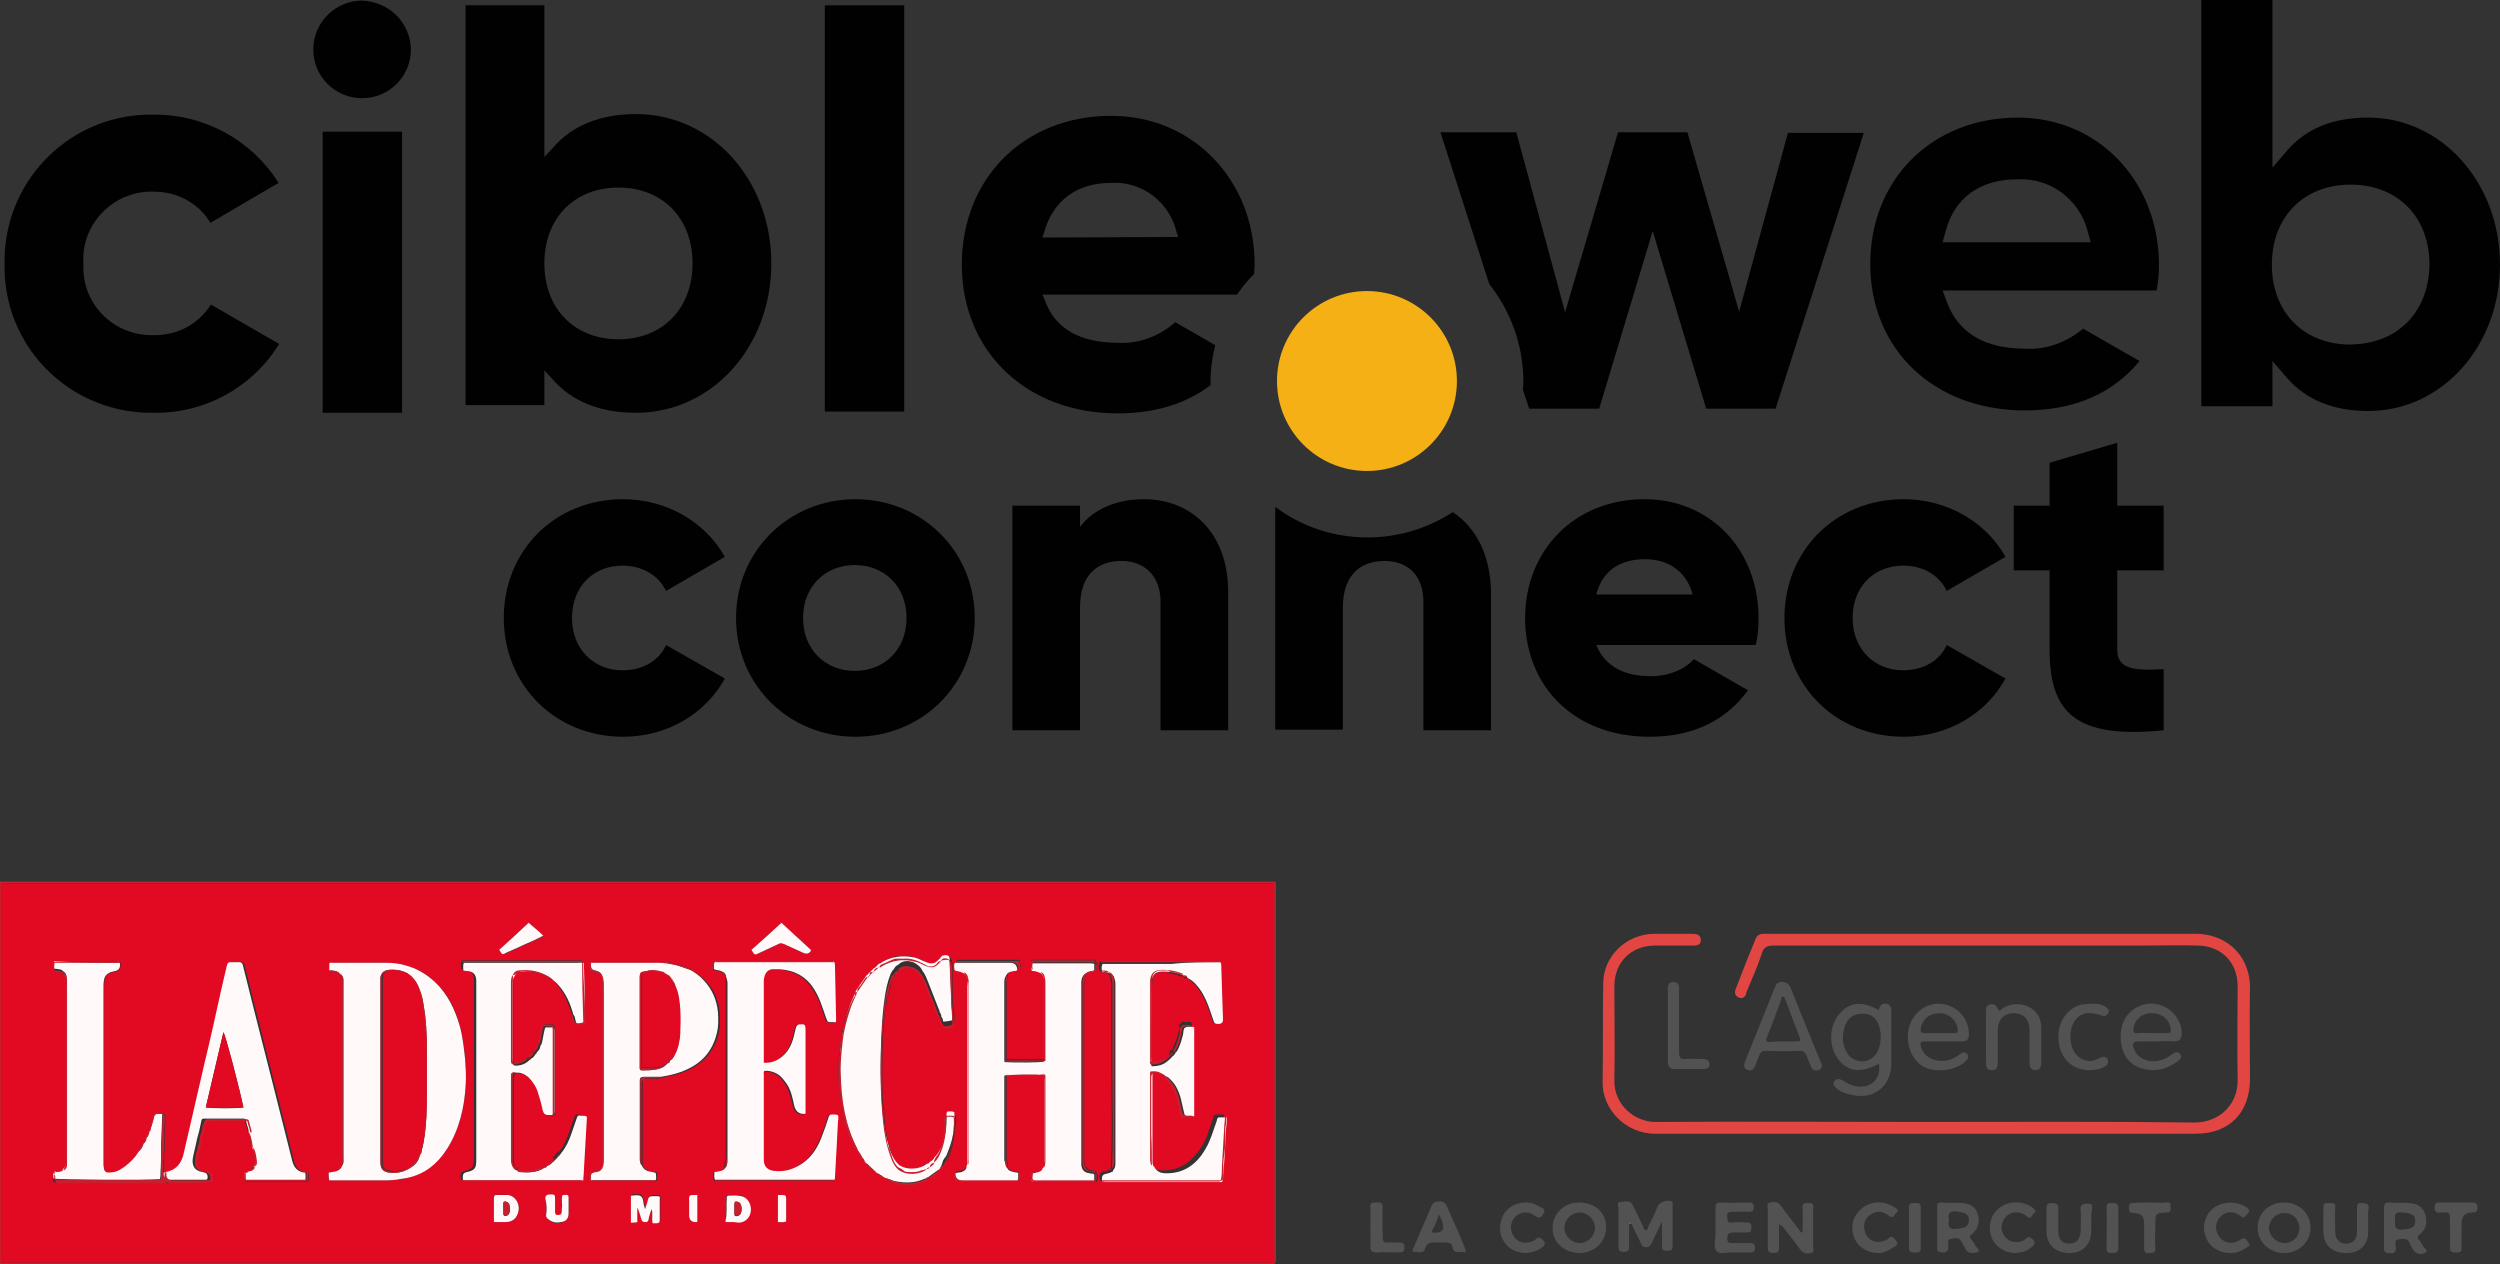 <svg xmlns="http://www.w3.org/2000/svg" id="Calque_2" viewBox="0 0 425.18 215.04"><rect x="0" y="0" width="425.18" height="215.04" fill="#333333" stroke="none"/><defs><style>.cls-1{fill:#e14643;}.cls-1,.cls-2,.cls-3,.cls-4,.cls-5,.cls-6,.cls-7,.cls-8{stroke-width:0px;}.cls-2{fill:#010101;}.cls-3{fill:#fff9fa;}.cls-4{fill:#fff;}.cls-5{fill:#f4b015;}.cls-6{fill:#c81f2e;}.cls-7{fill:#525252;}.cls-8{fill:#e20923;}</style></defs><g id="Calque_2-2"><path class="cls-2" d="m61.58.1c-4.5,0-8.3,3.7-8.3,8.3s3.7,8.3,8.3,8.3,8.3-3.7,8.3-8.3c-.1-4.6-3.7-8.1-8.3-8.3Z"></path><path class="cls-2" d="m85.68,105.1c0-11.4,8.6-20.2,20.3-20.2,7.4,0,14,3.9,17.3,9.8l-10,5.8c-1.3-2.7-4.1-4.3-7.4-4.3-5,0-8.6,3.6-8.6,8.9s3.7,8.9,8.6,8.9c3.4,0,6.2-1.6,7.4-4.3l10,5.7c-3.3,6-9.8,9.9-17.3,9.9-11.6,0-20.3-8.8-20.3-20.2h0Z"></path><path class="cls-2" d="m125.18,105.1c0-11.4,9-20.2,20.3-20.2s20.3,8.8,20.3,20.2-9,20.2-20.3,20.2-20.3-8.8-20.3-20.2Zm29,0c0-5.4-3.8-9-8.8-9s-8.8,3.6-8.8,9,3.8,9,8.8,9,8.8-3.6,8.8-9Z"></path><path class="cls-2" d="m208.88,100.7v23.5h-11.5v-21.8c0-4.7-3-7-6.6-7-4.2,0-7.1,2.4-7.1,7.9v20.9h-11.5v-38.2h11.5v3.6c2.1-2.8,5.9-4.7,10.9-4.7,7.8,0,14.3,5.5,14.3,15.8h0Z"></path><path class="cls-2" d="m280.78,115c3.1,0,5.8-1.2,7.3-2.9l9.2,5.3c-3.8,5.2-9.4,7.9-16.7,7.9-13.1,0-21.2-8.8-21.2-20.2s8.3-20.2,20.3-20.2c11.2,0,19.4,8.6,19.4,20.2,0,1.6-.1,3.1-.5,4.6h-27.1c1.6,3.9,5.1,5.3,9.3,5.3Zm7.1-13.9c-1.2-4.4-4.7-6-8.1-6-4.4,0-7.3,2.1-8.3,6h16.4Z"></path><path class="cls-2" d="m303.48,105.1c0-11.4,8.6-20.2,20.3-20.2,7.4,0,14,3.9,17.3,9.8l-10,5.8c-1.3-2.7-4-4.3-7.4-4.3-5,0-8.6,3.6-8.6,8.9s3.7,8.9,8.6,8.9c3.4,0,6.2-1.6,7.4-4.3l10,5.7c-3.3,6-9.8,9.9-17.3,9.9-11.7,0-20.3-8.8-20.3-20.2h0Z"></path><path class="cls-2" d="m360.08,97v13.5c0,3.3,2.8,3.6,7.9,3.3v10.4c-15,1.5-19.4-3-19.4-13.7v-13.5h-6.1v-11h6.1v-7.3l11.5-3.4v10.7h7.9v11h-7.9Z"></path><path class="cls-2" d="m25.08,32.6h.8c4.1-.1,7.9,1.9,9.9,5.3h0l11.6-6.8c-4.6-7.3-12.7-11.7-21.2-11.6C12.48,19.2,1.18,30,.78,43.7v1.2c-.3,13.7,10.6,25,24.4,25.3h1.1c8.7.1,16.7-4.4,21.2-11.7l-11.6-6.7c-2.2,3.4-5.8,5.3-9.9,5.2-6.4.1-11.7-4.9-11.8-11.3v-.9c-.4-6.3,4.5-11.8,10.9-12.2h0Z"></path><rect class="cls-2" x="54.88" y="22.4" width="13.5" height="47.8"></rect><path class="cls-2" d="m108.18,19.4h0c-6,0-10.9,1.9-14.2,5.8l-1.4,1.5V.9h-13.4v68h13.4v-5.9l1.4,1.5c3.3,3.8,8.1,5.7,14.2,5.7,12.9,0,23-11.2,23-25.4s-10.1-25.4-23-25.4Zm-3,38.3c-7.5,0-12.6-5.2-12.6-12.9s5.1-12.9,12.6-12.9,12.6,5.2,12.6,12.9-5.1,12.9-12.6,12.9Z"></path><rect class="cls-2" x="140.28" y=".9" width="13.5" height="69.1"></rect><path class="cls-2" d="m206.68,58.7l-6.8-3.9c-2.6,2.3-6.1,3.7-9.7,3.5-6.5,0-10.8-2.4-12.5-7.3l-.4-.9h33.1c.9-1.3,1.8-2.4,2.9-3.5,0-.5.1-1.1.1-1.6,0-14.4-10.5-25.3-24.4-25.3-14.8,0-25.4,10.6-25.4,25.3s10.9,25.3,26.5,25.3c6.3,0,11.6-1.6,15.8-4.8v-.6c0-2.2.3-4.2.8-6.2h0Zm-29.1-19.2c1.5-5.4,5.6-8.4,11.4-8.4,5.3-.3,9.9,3.3,11.1,8.3l.3.9-23.1.1.3-.9h0Z"></path><path class="cls-2" d="m295.78,53l-8.8-30.5h-11.8l-9,30.6-8.3-30.6h-12.9l8.3,25.8c3.6,4.6,5.8,10.3,5.8,16.6,0,.4,0,.8-.1,1.3l1.1,3.3h11.9l9.1-30.2,9.1,30.2h11.8l15-46.9h-12.9l-8.3,30.4h0Z"></path><path class="cls-2" d="m343.18,20c-14.6,0-25.1,10.5-25.1,24.9s10.7,24.9,26.3,24.9c8.4,0,15-2.9,19.5-8.4l-9.6-5.5c-2.8,2.3-6.2,3.6-9.8,3.4-6.9,0-11.4-2.6-13.4-8l-.7-1.9h36.4c.3-1.5.4-3,.4-4.5-.1-14.2-10.4-24.9-24-24.9h0Zm-12.8,21.2l.5-1.8c1.5-5.8,5.9-8.9,12.2-8.9,5.6-.3,10.6,3.4,12,8.9l.5,1.8h-25.2Z"></path><path class="cls-2" d="m402.78,20c-6.1,0-10.6,1.9-13.8,5.6l-2.5,2.9V0h-12.1v69.1h12.1v-7.7l2.5,2.9c3.2,3.7,7.9,5.6,13.8,5.6,12.5,0,22.4-11,22.4-24.9s-9.9-25-22.4-25h0Zm-1.5,38.5l-1.5.1c-8,0-13.4-5.5-13.4-13.6s5.4-13.6,13.4-13.6,13.4,5.5,13.4,13.6c-.1,7.6-4.8,12.8-11.9,13.5Z"></path><path class="cls-2" d="m247.08,87.1c-4.2,2.7-9.1,4.3-14.5,4.3-5.9,0-11.3-1.9-15.7-5.2v37.9h11.5v-20.8c0-5.4,2.9-7.9,7.1-7.9,3.7,0,6.6,2.2,6.6,7v21.8h11.5v-23.5c-.1-6.5-2.7-11.1-6.5-13.6h0Z"></path><circle class="cls-5" cx="232.48" cy="64.8" r="15.3"></circle><path class="cls-6" d="m216.9,149.94c.1.2.1.4.1.6v63.8q0,.7-.7.7H0v-65.1h216.9ZM.3,214.74h216.4v-64.5H.3c0,21.5,0,43,0,64.5Z"></path><path class="cls-8" d="m.3,214.74v-64.5h216.4v64.5H.3Zm198.6-35c-.1,0-.2,0-.2.2h0c-.1,0-.2,0-.2.2h0c-.4,0-.9.2-1.2.4-.5.4-1,.2-1.6.2.2-.5.2-.9.2-1.4.1-4.3-.2-8.6.1-12.8,0-.4.2-.7.5-.9s.6-.4,1-.3c.5,0,1-.1,1.3.1.4.3.8.2,1.2.3.1,0,.2,0,.3.1.3.3.6.2,1,.2h0c0,.5.3.3.5.3.6.3,1,.7,1.5,1.2.9,1.1,1.5,2.2,2,3.5.3.9.7,1.7.9,2.6.1.4.3.5.7.5h.3q.6,0,.6-.7c0-1-.1-2-.1-3-.1-2.1-.1-4.2-.2-6.3,0-.2,0-.4-.2-.5-.2-.4-.5-.2-.8-.2h-19.3c-.1,0-.2.1-.2.2-.2.5-.2.9,0,1.4.4.4.8.4,1.3.3h0c0,.3.4.4.5.7,0,.4.2.9.2,1.3v15.7c0,5.2.2,10.4-.1,15.6h0c-.2,0-.3.1-.3.3-.2.2-.6.3-.9.3q-.7.1-.7.8c0,.2,0,.4.1.6.1.4.5.2.7.2h18.9c.2,0,.5.2.6-.2h0c.1,0,.2,0,.3-.1.2-.2.2-.4.2-.6,0-1-.1-2,0-3,.2-1.2.3-2.3.3-3.5,0-.8-.1-1.6.1-2.4.1-.4,0-.9,0-1.3,0-.1-.1-.2-.2-.2h-1.1c-.3,0-.4.1-.5.3,0,.1-.1.3-.1.4-.6,1.6-1,3.3-1.9,4.7-1.6,2.6-3.7,4.2-6.8,4.1-.9,0-1.5-.3-1.9-1.1v-14.9c0-.9.4-.9,1.1-.8.2,0,.3.1.4.2.2.1.3.1.5.1h0c.1.4.3.6.7.7,0,.5.7.5.7.9,0,.5.4.8.6,1.2.3.7.4,1.5.6,2.2.2.5.1,1,.3,1.5.2.5.4.6.9.5.2-.1.4-.1.6,0,.4.1.5,0,.6-.4v-15c0-.1-.1-.3-.2-.3-.4-.1-.8,0-1.3-.1-.3,0-.3.3-.5.4-.4.2-.1.5-.1.7-.2,1-.5,2.1-1,3-.1.2-.1.3-.1.5h0c-.1,0-.2.1-.1.2h0q-.5,0-.5.5h0c0,.5,0,.6,0,.7h0Zm-51.1-13.7h0c-.1,0-.2,0-.2.2h0c-.4,0-.5.3-.7.5-.2.4-.5.9-.9,1.2-.3.2-.2.5-.2.8h0c-.1.1-.5-.2-.4.2v.2c-.6,1-1.1,2.1-1.4,3.2-.2.6-.4,1.1-.5,1.8s-.4,1.3-.3,2v.1c-.3.4-.2.9-.3,1.4v.9c-.2,1-.3,1.9-.3,2.9v2.6c.1.7.3,1.5.3,2.2,0,1,.5,1.9.4,2.9,0,.1.1.1.1.2.2.3.2.6.2,1v.5c.3.6.6,1.2.6,1.9,0,.1,0,.2.1.2.3.4.5.8.6,1.3s.5.9.9,1.3h.1c0,.6.3,1,.8,1.3h0c0,.2-.1.5.3.5h0c0,.1,0,.2.2.2h0c0,.1.1.1.1.2h0c.3.9,1,1.5,1.9,1.8h0c.2.5.7.8,1.3.8h0c0,.1,0,.3.2.3.9.2,1.7.9,2.7.7h.2c1,.3,2,.1,2.9-.3.1-.1.3-.1.4-.1.4.1.6-.2.7-.5h0c.1,0,.3,0,.3-.2h0c.4.1.7,0,.9-.3.3-.3.9-.4.8-1,0-.1.1-.1.2-.1.5,0,.5-.3.5-.6h0c.5,0,.5-.3.5-.7h0c.2,0,.3,0,.4-.2.3-.7.5-1.4.7-2.1.2-.7.3-1.4.4-2.1,0-.5,0-1.1.2-1.6s.1-1,.1-1.4-.2-.6-.7-.6h-.3c-.7,0-1,.4-.9,1.1,0,.2.1.3.1.5-.2,1-.1,2.1-.4,3v.2c-.2.6-.3,1.3-.7,1.8-.3.4-.6.9-.7,1.4h0c-.5.1-.7.3-.8.8h0c-.3,0-.4.1-.5.3h0c-.4-.1-.6.1-.9.3-.6.3-1.2.3-1.8.3-.3,0-.7,0-1-.1-.3-.2-.6-.4-.9-.6-.3-.1-.4-.3-.6-.5-.6-.8-.8-1.8-1.1-2.7-.1-.4-.3-.7-.4-1.1-.2-1.1-.3-2.1-.5-3.2-.1-.6-.1-1.1-.1-1.7v-.6c-.2-.8-.3-1.7-.3-2.5-.1-3,0-6.1,0-9.1v-.6c.2-1.2.3-2.4.3-3.6,0-1.1.5-2.1.4-3.1,0-.1.1-.3.2-.4.1-.2.1-.5.2-.7.2-.6.2-1.3.5-1.9.2-.4.6-.7.4-1.2h0c.5,0,.7-.4.8-.8h.1-.1c.3.1.5-.1.7-.2.2-.1.5-.2.7-.2.7,0,1.3.4,1.8.8.3.2.5.5.8.6h0v.3c.5.8.8,1.8,1.1,2.6.3.7.6,1.4.9,2.1.2.6.5,1.1.6,1.7,0,.1.2.1.3.1h0v.6c0,.2.2.2.3.2h0c0,.3-.1.7.3.8h0c0,.2,0,.3.2.3h.8c.5,0,.8-.3.9-.8,0-.4.1-.8,0-1.2-.2-1.3-.3-2.6-.3-4v-4.1c0-.4,0-.7-.1-1.1-.2-.7-1-1-1.6-.6v.2h0c-.1,0-.2.1-.2.2h0c-.3,0-.5.2-.7.4-.4.4-.9.5-1.4.4-.3-.1-.5-.2-.8-.4-1.1-.6-2.2-1-3.4-.9h-1.5c-.8.3-1.5.6-2.3,1-.2.1-.3.2-.3.5h0c-.1,0-.3,0-.3.2h0c-.4.1-.7.2-.8.7h0c-.1,0-.2,0-.2.2h0c-.4-.1-.6.1-.5.5h0c-.1.1-.1.2-.1.3Zm-53.6,31.4h0c-.1,0-.2,0-.2.2h0c-.4,0-.7.4-1.1.6v.2h0c-.1,0-.3,0-.3.2h0c-.4,0-.9.1-1.2.2-.8.4-1.7.4-2.5.4-.3,0-.6-.2-.9-.1h0c0-.2.1-.4-.1-.5-.4-.2-.5-.6-.5-1.1v-14.3c0-.4.2-.6.5-.7.8-.1,1.5.3,2.1.8.8.7,1.3,1.6,1.6,2.6.3,1,.5,2,.8,3q.2.8.9.8h.8c.2,0,.3,0,.3-.2v-14.5c0-.2,0-.5-.2-.7-.3-.3-1.7-.2-1.9.1-.1.1-.1.2-.1.3,0,.5-.2.9-.3,1.4-.1.5-.3.9-.2,1.4h0c-.3.3-.6.6-.6,1.1h0c-.2,0-.2.1-.2.3h0c-.5.1-.7.3-.8.8h0c-.1,0-.2,0-.2.2h0c-.2,0-.4,0-.6.2-.6.4-1.2.5-1.9.6-.1-.2-.1-.4-.1-.6v-13.1c0-.4.1-.8,0-1.2h0c.1,0,.2,0,.3-.1.3-.2.6-.5,1-.5,1-.2,2,.2,3,.3.3,0,.2.3.4.4,0,0,.1.1.1,0,.5-.3.8.2,1.2.4.1.1.3.2.4.1.3.2.6.4.8.7,1.3,1.5,2.1,3.3,2.7,5.2v.7c0,.7.4,1.1,1.1,1.1h.4c.7,0,.8,0,.8-.8,0-1.4,0-2.8-.1-4.2-.1-1.7-.2-3.4-.2-5.1,0-.2.1-.3-.2-.4h0c0-.1,0-.3-.2-.3h-20.2c-.1,0-.1.1-.1.2-.2.4-.1.9-.1,1.3.3.1.5.1.7.1,1.1.2,1.5.7,1.5,1.7v30.5c0,1.4-.3,1.7-1.6,2q-.7.2-.7.8c0,.2,0,.4.1.6.2.4.5.2.8.2h19.4c.1,0,.2-.1.2-.2,0-.6.1-1.1.1-1.7.2-2.9.3-5.8.5-8.7,0-.2.1-.3-.1-.5-.3,0-.6,0-1-.1-.3,0-.5.1-.6.4-.3.9-.6,1.7-.9,2.6-.4,1.2-.9,2.3-1.7,3.3-.4.2-.7.3-.7.8h0c-.3,0-.4.1-.3.3h0c.1.3.1.4.1.5Zm-51.9,1.8c-.2,0-.4-.1-.5.2h0c-.3.1-.4.2-.3.5,0,.3-.1.6.1.9.1.1.2.2.3.2h9.4c1.3,0,1.2.2,1.2-1.3v-.2c-.1-.2-.2-.1-.3-.1-1.2-.1-1.9-.8-2.2-2-.1-.3-.1-.5-.2-.8-1-4-2-7.9-3-11.9-1.1-4.3-2.2-8.7-3.3-13-.6-2.5-1.3-5.1-1.9-7.6-.1-.4-.3-.5-.7-.5h-1.4c-.4,0-.6.1-.6.5-.3,1.4-.7,2.9-1,4.3-1,4.1-1.9,8.2-2.8,12.3-1.2,5.2-2.4,10.4-3.6,15.6-.4,1.7-1.3,2.8-3.1,3-.6.1-.2.6-.4.9-.1-.2-.1-.3-.1-.5.1-1.4-.1-2.8.1-4.2.1-1.1,0-2.1,0-3.2v-.6c.2-.7.1-1.3.1-2,0-.2-.1-.2-.3-.2h0v-.1c-.4-.3-.9-.1-1.4-.1-.1,0-.2.1-.2.2-.2,1-.5,1.9-.7,2.9h0c-.1,0-.2,0-.3.1-.1.3-.3.7-.2,1.1h0c-.4.2-.5.5-.5,1h-.2c-.2.4-.6.8-.6,1.3-.6,1-1.3,1.8-2.3,2.5-.6.4-1.2.9-2,1-1.4.2-1.7.1-1.7-1.3v-30.2c0-.4,0-.8.1-1.2.1-.7.5-1.1,1.1-1.3.3-.1.5-.1.8-.2q.9-.2.8-1.2v-.2c0-.5-.4-.3-.6-.3h-10.4c-.2,0-.4.1-.4.3v1.1c0,.2.2.1.3.1h0c0,.1.1.2.1.2.5.1,1,.2,1.5.3h0v.4c.3.5.3,1.1.3,1.7v29.1c0,.6.1,1.3-.3,1.9-.1.1,0,.2,0,.3h0c-.4.1-.7.2-1.1.2-.2,0-.3.1-.4.3h0c-.2,0-.5,0-.5.4,0,1.4-.1,1.3,1.2,1.3h16.2c.4,0,.9.1,1.3-.1.1-.1.3,0,.4,0,.3.2.6.1.9.1,2.2,0,4.4.1,6.6-.2.1,0,.1-.1.2-.1v-.6c0-.7-.3-1-1-1.1h-.4c-.7-.1-1.1-.5-1.2-1,0-.4-.1-.9,0-1.3.2-.9.4-1.8.7-2.6.1-.5,0-1,.3-1.5.2-.2.2-.5.2-.8,0-.9.4-1.4,1.4-1.4h5.3c.2,0,.4-.1.6.1,0,.6.4,1.1.4,1.7,0,.1.1.2.3.2h0c-.2.8.3,1.6.4,2.3,0,.1.1.2.3.2h0c0,.3-.1.7,0,1,.3.7.3,1.5.3,2.2h0c-.4.4-.8.6-1.1,1h0Zm15.4-33.7c0,.1.1.2.2.2h0v.4c.4.5.3,1,.3,1.5v30.6c-.2.6-.6.8-1.2,1-.4.1-.7.2-1.1.2,0,.5-.1.9.1,1.3h9.9c1.1,0,2.2-.1,3.3-.4,3-.7,5.2-2.4,6.8-4.9,2.1-3.4,3-7.1,3.2-11,.1-1.4,0-2.9-.1-4.3-.1-1.9-.4-3.8-.9-5.6-.7-2.9-2-5.5-4.2-7.5-1.5-1.4-3.2-2.4-5.2-2.9-1.1-.2-2.1-.4-3.2-.4h-9c-.2,0-.4,0-.6.1v1.2c.3.2,1.2.5,1.7.5h0Zm115.4,35.2c.2,0,.4,0,.4-.2-.1-.4.1-.8-.2-1.1-.2-.2-.5-.1-.7-.2-.5-.1-1-.2-1.2-.7.1-.6-.2-1.2-.2-1.8v-13.4c0-.5.1-.5.6-.6h5q.9,0,.9.9v13.4c0,.5-.3,1-.1,1.6-.1.4-.4.5-.7.6-.3.1-.7.2-1.1.2-.6.1-.3.6-.3.9,0,.4.1.6.6.7h10.2c.1,0,.3-.1.3-.2.1-.4.3-.9-.1-1.3h0c0-.5-.4-.4-.7-.5-.2,0-.5,0-.7-.2-.5-.4-.7-.8-.7-1.5v-30.1c0-.4.1-.8.2-1.2.1-.3.2-.6.7-.7.3,0,.6-.4,1-.3.1,0,.2-.1.2-.2.1-.4.3-.9-.1-1.3h0c0-.1,0-.3-.2-.3h-10.3c-.2,0-.3-.1-.5.1,0,.5-.2,1.1.3,1.5.4,0,.9.1,1.3.3.6.7.6,1.5.6,2.3v11.8c0,.3.1.6,0,.9h-6.4v-13c0-.5.3-1,.2-1.5.3-.6.9-.6,1.4-.8.2,0,.5,0,.5-.3.2,0,.4-.1.3-.3-.1-.3-.2-.6-.2-1h-10.3c-.2,0-.4-.1-.4.2-.2.3-.1.7-.1,1s.1.4.4.4c.4.1.7.1,1,.3.5.7.6,1.5.6,2.4v30.4c0,.6-.4.9-.9,1.1-.4.1-.8,0-1.1.3-.4.2-.2.5-.2.8,0,.6.1.7.6.7h9.8c0,.1.2.2.3-.1h0Zm-51.6-37.1h-.2c-.2.2-.3,1.1-.1,1.3l.1-.1c.2.3.6.2.9.3.6.2,1.2.4,1.2,1.2v30.3c0,.7-.3,1.3-.2,2-.1.4-.4.5-.8.6s-.7.2-1.1.2c0,.5-.1.9.1,1.3.2.4.5.2.8.2h19.2c.1,0,.3,0,.3-.2.1-.1.1-.2.1-.3.1-1.8.2-3.6.3-5.4.1-1.3.1-2.6.2-3.9,0-.4.2-.9,0-1.4-.3,0-.7,0-1-.1-.4-.1-.5.1-.6.5-.3,1-.6,1.9-1,2.9-.7,1.9-1.7,3.6-3.4,4.9-1.4,1-3,1.5-4.8,1.3-1.2-.1-1.8-.8-1.8-1.9v-14.5c0-.2-.1-.4.1-.6.7,0,1.4.1,2,.4.8.4,1.3,1.1,1.8,1.8.7,1.2.9,2.5,1.3,3.8q.3,1.4,1.8,1.3l.1-.1v-14c0-1.2-.1-1.2-1.2-1.1-.2,0-.4.1-.4.4-.1.4-.2.8-.3,1.2-.3,1.4-.8,2.7-1.9,3.7-.9.8-2,1.4-3.3,1.2v-13.7c0-.3,0-.6.1-.9.2-.8.7-1.3,1.5-1.3,2.9-.2,5.3.8,6.9,3.3,1,1.5,1.6,3.3,2.1,5q.2.7,1,.7h.3c.3,0,.4-.1.4-.4-.1-3.1-.1-6.2-.2-9.3,0-.2,0-.4-.2-.6-.2-.4-.5-.2-.8-.2h-19.3q.1,0,0,.2h0Zm-21,37.1c.1.4.5.2.7.2h10.1c.2,0,.3,0,.4-.2,0-.1.1-.2.1-.3-.1-1.3.2-1-1.1-1.2-.7-.2-1.2-.5-1.4-1.1v-13.7c0-1.1,0-1,1.2-1h.2c.7.2,1.3-.1,2-.1v-.1c1.1-.2,2.3-.4,3.3-.8,3-1.1,5.2-3.1,6.1-6.2.4-1.3.4-2.7.3-4-.2-2.1-.9-3.9-2.4-5.4-.7-.8-1.6-1.3-2.5-1.9,0-.2-.1-.3-.3-.3-.4-.2-.8-.3-1.2-.4-1.3-.5-2.7-.7-4.1-.7h-11c-.4,0-.6.3-.5.7.1.3-.1.5-.1.8.3.3.7.4,1,.4.9.2,1.2.5,1.2,1.4v30.9c0,.9-.3,1.2-1.2,1.3-.4,0-.8.2-1,.6-.3.4-.3.8.2,1.1h0Zm32.4-43.8c-1.7,1.6-3.4,3.1-5.1,4.6.6.9.5.9,1.4.5,1.1-.5,2.1-1,3.2-1.5.3-.2.6-.1.9,0,1.1.5,2.2,1,3.3,1.5q.8.4,1.3-.3v-.2c-1.6-1.5-3.3-3-5-4.6Zm-22.1,48.7c.3.7.1,1.5.3,2.2h.7q.5,0,.5-.5v-3.5c0-.2.1-.4-.1-.6h-1.2q-.6,0-.7.6c-.1.5-.2,1.1-.5,1.6-.1-.3-.2-.5-.2-.7-.2-.5-.1-1.2-.5-1.5s-1-.1-1.6-.1l-.1.1v4.5c.4,0,.7.1,1.1-.1v-2.5c.3.7.5,1.4.7,2.1.1.3.2.4.6.4.3,0,.5,0,.6-.4,0-.4.2-1,.4-1.6Zm-25.9-44.1c.6.9.5.9,1.4.5,1-.5,2-.9,3.1-1.4,1-.5,2-.9,3-1.4-.8-.8-1.6-1.5-2.5-2.2-1.7,1.5-3.4,3-5,4.5Zm-.9,46.3h2c1.3,0,2-.7,2.2-2,.2-1.4-.8-2.5-1.8-2.6-.7-.1-1.3,0-2,0-.3,0-.4.1-.4.5,0,1.3,0,2.7,0,4.1Zm40.7,0h1c1-.1,1.9-.9,1.9-2,.1-1.2-.6-2.2-1.6-2.5-.7-.2-1.4-.1-2.2-.1-.2,0-.4.1-.3.3v.2c-.1,1.2.2,2.5-.2,3.7,0,.2,0,.3.2.3.5.1.8.1,1.2.1Zm-29.1-4.5c-.1.6,0,1.3,0,1.9,0,.4,0,.7-.1,1.1-.1.4-.3.4-.6.4s-.5-.2-.5-.5v-2.5c0-.4-.1-.5-.5-.5h-.3c-.7,0-1,.3-.8,1,.2.8.1,1.6.1,2.4,0,.2,0,.4.2.7.7.6,1.4.8,2.3.6s1.3-.6,1.3-1.5v-2.3q0-.9-.9-.8-.1,0-.2,0Zm36.7-.1v4.6c.5,0,.9.1,1.4-.1v-4c0-.3-.1-.5-.5-.5h-.9Zm-13.7,0h-.9q-.5,0-.5.5v2.9q0,1.3,1.3,1.2l.1-.1v-4.5Z"></path><path class="cls-3" d="m171.3,198.64c.2.5.7.6,1.2.7.2.1.5,0,.7.2-.1.4.1.9-.2,1.3h-9.4q-1.2,0-1.2-1.2c.3-.3.8-.2,1.1-.3.6-.2.9-.5.9-1.1.2-.3.1-.7.1-1.1v-30.5c-.1-.5-.2-1-.8-1.2-.3-.2-.7-.2-1-.3-.2,0-.4-.1-.4-.4s-.1-.7.1-1h9.4q1.1,0,1.2,1.1c0,.3-.3.3-.5.3-.5.1-1.1.1-1.4.8-.3.4-.3.8-.3,1.3v13c0,.2,0,.3.1.4,1.6.1,6,.1,6.7-.1v-13.1c0-.4,0-.8-.1-1.1-.1-.4-.3-.8-.7-.9-.4-.2-.8-.3-1.3-.3-.1-.3-.1-.7-.1-1,0-.2.1-.3.3-.3h9.7c.2,0,.5,0,.7.1h0v.9c0,.2-.1.4-.3.4s-.3,0-.5.1c-.9.2-1.3.6-1.4,1.6v31.2c.1.8.5,1.3,1.4,1.4.3.1.6,0,.8.2h0v.9c0,.2-.1.3-.3.3h-9.2c-1.3,0-1.4.2-1.1-1.4.4,0,.7-.1,1.1-.2.3-.1.6-.2.7-.6.4-.4.3-.9.3-1.4v-14.1c0-.1,0-.3-.1-.4-1-.1-6.1-.1-6.7.1v14.4c.2.3.1.8.5,1.3Z"></path><path class="cls-3" d="m56,165.04v-1.2c.2-.2.4-.1.6-.1h9c1.1,0,2.1.1,3.2.4,2,.5,3.7,1.5,5.2,2.9,2.2,2.1,3.4,4.7,4.2,7.5.5,1.8.7,3.7.9,5.6.1,1.4.2,2.9.1,4.3-.2,3.9-1.1,7.7-3.2,11-1.6,2.5-3.8,4.3-6.8,4.9-1.1.2-2.2.4-3.3.4h-9.9c-.1-.4-.1-.8-.1-1.3.4-.1.7-.1,1.1-.2.5-.1,1-.4,1.2-1,.3-.4.2-.9.2-1.4v-30.2c0-.4-.1-.7-.5-.9h0c0-.1-.1-.2-.2-.2h0c-.4-.5-1.1-.5-1.7-.5Zm15.4,31.4c.2-.2.3-.5.3-.7.5-1.8.7-3.7.8-5.6.1-3.4.1-6.8.1-10.1,0-2.5,0-4.9-.3-7.4-.2-1.2-.3-2.5-.7-3.7-.3-.8-.6-1.7-1.2-2.4-1.1-1.4-2.6-1.7-4.2-1.6-1,.1-1.6.8-1.5,1.7v31c0,1.2.5,1.7,1.6,1.8s2.1-.1,3.1-.6c1-.5,1.8-1.2,2-2.4h0Z"></path><path class="cls-3" d="m123.5,166.24c0-.8-.6-1-1.2-1.2-.3-.1-.7,0-.9-.3.1-.4-.1-.8.2-1.2h20.2c.2.2.2.4.2.6.1,3.1.1,6.2.2,9.3,0,.3,0,.5-.4.4h-.3c-.8,0-.7,0-1-.7-.6-1.7-1.1-3.5-2.1-5-1.6-2.5-4-3.4-6.9-3.3-.8,0-1.3.5-1.5,1.3-.1.3-.1.6-.1.9v13.7c1.3.1,2.4-.4,3.3-1.2,1.1-1,1.6-2.3,1.9-3.7.1-.4.2-.8.3-1.2.1-.2.2-.3.4-.4,1.1-.1,1.2-.1,1.2,1.1v14l-.1.1q-1.4.1-1.8-1.3c-.3-1.3-.5-2.6-1.3-3.8-.5-.7-1-1.4-1.8-1.8-.6-.3-1.3-.5-2-.4-.2.2-.1.4-.1.6v14.5c0,1.2.7,1.8,1.8,1.9,1.8.2,3.3-.3,4.8-1.3,1.7-1.2,2.7-2.9,3.4-4.9.4-1,.7-1.9,1-2.9.1-.3.2-.5.6-.5.3,0,.7,0,1,.1.2.5,0,.9,0,1.4-.1,1.3-.1,2.6-.2,3.9-.1,1.8-.2,3.6-.3,5.4,0,.1,0,.2-.1.3h-20.3c-.2-.4-.1-.9-.1-1.3.4-.1.8-.1,1.1-.2.3-.1.6-.2.8-.6.4-.5.3-1.1.3-1.6v-29.9c-.1-.2,0-.5-.2-.8Z"></path><path class="cls-3" d="m94,189.64h-.8q-.7,0-.9-.8c-.2-1-.5-2-.8-3s-.9-1.9-1.6-2.6c-.6-.5-1.3-.9-2.1-.8q-.8-.2-.8.4v14.4c0,.5.1,1,.4,1.4.1.2.3.4.6.4h0c.1.2.4.3.5.3,1.5.1,2.9.1,4.2-.8h0c.1,0,.3,0,.3-.2h0c.5-.2.8-.4,1.1-.8h0c.1,0,.2-.1.2-.2h0c.1,0,.2-.1.2-.2h0c.2-.1.3-.2.3-.3h0c.3-.2.5-.5.7-.8.8-1,1.3-2.1,1.7-3.3.3-.9.6-1.7.9-2.6.1-.3.2-.5.6-.4.3,0,.7,0,1,.1.2.2.1.3.1.5-.2,2.9-.3,5.8-.5,8.7,0,.6-.1,1.1-.1,1.7h-20.4c-.1-.2-.1-.4-.1-.6q0-.7.7-.8c1.3-.3,1.6-.6,1.6-2v-30.5c0-1.1-.5-1.6-1.5-1.7-.2,0-.4,0-.7-.1,0-.4-.1-.9.1-1.3h19.3c.4,0,.8-.1,1.1.1h0c.1,3.4.2,6.7.2,10.1-.3.1-.7.1-1,.2-.4,0-.5-.1-.6-.5s-.1-.8-.4-1.1c-.5-1.9-1.3-3.7-2.7-5.2-.3-.3-.5-.5-.8-.7-.1-.1-.1-.2-.2-.2-1.6-1.1-3.3-1.4-5.2-1.2-.5,0-.9.3-1.1.8h0c-.3.4-.3.9-.3,1.4v13.3q0,.5.5.5c.9,0,1.7-.3,2.4-1h0c.1,0,.2-.1.2-.2h0c.4-.1.6-.5.8-.8h0c.1,0,.2-.1.2-.3h0c.4-.3.6-.7.6-1.1h0c.2-.1.2-.4.3-.6.1-.5.2-1,.3-1.6.3-1.1,0-.9,1.1-.9.2,0,.4-.1.6.1.1.2.1.4.1.6v13.8c-.3,0-.3.2-.3.4Z"></path><path class="cls-3" d="m207.5,163.64c.2.1.2.3.2.5.1,2.1.1,4.2.2,6.3,0,1,.1,2,.1,3q0,.6-.6.7h-.3c-.4,0-.6-.1-.7-.5-.3-.9-.6-1.8-.9-2.6-.5-1.3-1.1-2.5-2-3.5-.4-.5-.9-.9-1.5-1.2-.1-.2-.3-.3-.5-.3h0c-.2-.2-.4-.2-.6-.3-1-.4-2.1-.5-3.2-.5-1.2,0-1.7.5-1.9,1.7v13.8c0,.2-.1.4.1.6,1,0,2-.2,2.8-1h0c.1,0,.2-.1.2-.2h0c.1,0,.2-.1.2-.2h0c.1,0,.2-.1.2-.2h0c.2-.1.4-.3.5-.5h0c.1,0,.1-.1.1-.2h0c.3-.2.4-.5.5-.7.4-.8.6-1.6.8-2.4.1-.4,0-1,.4-1.2.3-.2.8-.1,1.3-.1,0,0,.1,0,.2.1v15.1h-1c-.4,0-.6-.1-.7-.5-.2-.9-.4-1.7-.6-2.6-.3-1.1-.8-2.2-1.6-3-.3-.3-.5-.6-1-.7h0c-.6-.7-1.4-.6-2.2-.6v15.1c0,.2,0,.4.1.6,0,.1.1.3.2.3.4.8,1.1,1.1,1.9,1.1,3.1.1,5.3-1.5,6.8-4.1.9-1.5,1.3-3.1,1.9-4.7,0-.1.1-.3.1-.4.1-.3.2-.3.5-.3h1.1c.1.7,0,1.3-.1,2-.1,2.3-.2,4.6-.4,6.9,0,.6-.1,1.1-.1,1.7,0,.1-.1.2-.2.4h-20.3c-.1-.2-.1-.4-.1-.6q0-.7.7-.8c.3-.1.6-.1.9-.3.2,0,.3-.1.3-.3h0c.4-.4.4-.9.4-1.4v-30.1c0-.3,0-.6-.1-.9-.1-.4-.2-.9-.8-1h0c-.4-.4-.9-.3-1.3-.3-.2-.5-.2-.9,0-1.4h11.8c2.6-.3,5.4-.3,8.2-.3Z"></path><path class="cls-3" d="m109.1,198.14c.3.6.7,1,1.4,1.1,1.3.3,1,0,1.1,1.2,0,.1-.1.2-.1.3h-11.1v-.8q0-.5.5-.6c.2,0,.3,0,.5-.1.6-.1,1-.5,1.1-1.1.1-.3.1-.7.1-1v-29.4c0-.5,0-.9-.1-1.4-.2-.8-.5-1.1-1.3-1.3s-.8-.2-.8-1c0-.1,0-.3.1-.4h11.3c1,0,2,.1,3,.4.8.2,1.6.6,2.4.8.9.5,1.8,1.1,2.5,1.9,1.4,1.5,2.2,3.3,2.4,5.4.1,1.3.1,2.7-.3,4-.9,3.2-3,5.1-6.1,6.2-1.1.4-2.2.6-3.3.8h-3q-.6,0-.6.6v13.6c.1.3.1.6.3.8Zm4.4-17.3h0c.3,0,.4-.2.5-.5.4-.2.6-.6.7-.9.6-1.1.8-2.3.9-3.5.1-1.4.1-2.8,0-4.2-.1-1.3-.2-2.5-.7-3.7-.1-.5-.3-1-.7-1.3h0c-.1-.3-.2-.5-.5-.6h0c-.2-.3-.4-.5-.8-.5h0c-.1-.2-.2-.2-.3-.2h0c-1-.5-2.1-.4-3.1-.2-.5.1-.7.4-.7.9v15.5c0,.3.1.4.4.4.9,0,1.7,0,2.6-.2.5-.1,1.1-.3,1.5-.8h0c.1,0,.2-.1.2-.2Z"></path><path class="cls-3" d="m28.1,199.34c1.8-.3,2.7-1.4,3.1-3,1.2-5.2,2.4-10.4,3.6-15.6,1-4.1,1.9-8.2,2.8-12.3.3-1.4.7-2.9,1-4.3.1-.4.3-.5.6-.5h1.4c.4,0,.6.1.7.5.6,2.5,1.3,5.1,1.9,7.6,1.1,4.3,2.2,8.7,3.3,13,1,4,2,7.9,3,11.9.1.3.1.5.2.8.3,1.2,1,1.9,2.2,2,.1.4.1.8,0,1.3h-10.2c-.1-.2-.1-.3-.1-.4v-.9h0c.2,0,.4,0,.5-.2h0c.5-.1,1-.2,1.1-.8h0c.2-.2.3-.6.3-.9-.1-.8-.2-1.6-.6-2.4h0c-.1-.9-.3-1.7-.6-2.6h0c0-.6-.3-1.1-.4-1.7-.1-.6-.2-.6-.8-.6h-6.2c-.5,0-.6,0-.7.6-.2,1-.4,1.9-.7,2.9-.2,1.1-.5,2.1-.7,3.2-.2,1.2.2,2.2,1.7,2.4q.9.1.8,1c0,.1,0,.2-.2.3h-6.2q-1.2,0-1.1-1.2.3,0,.3-.1Zm6.9-11c.8.2,5.8.2,6.4,0-1-4.6-3.1-12.4-3.4-12.8-1,4.3-2,8.5-3,12.8Z"></path><path class="cls-3" d="m20.4,163.74v.2q.1,1-.8,1.2c-.3.1-.5.1-.8.2-.6.3-1,.6-1.1,1.3-.1.4-.1.8-.1,1.2v30.2c.1,1.4.3,1.5,1.7,1.3.8-.1,1.4-.6,2-1,.9-.7,1.7-1.5,2.3-2.5.4-.4.7-.8.8-1.3h0c.3-.3.5-.6.5-1h0c.3-.3.4-.7.5-1.1h0c.2-.1.2-.3.2-.4.2-.7.4-1.4.6-2.1q.1-.5.6-.5h.8c-.1,1.7-.1,3.4-.2,5.1,0,1.6,0,3.2-.1,4.8,0,.4,0,.8-.1,1.2-2.1.2-17.4.1-18.1-.1,0-.4-.2-.8.2-1.2h0c.5,0,1.1,0,1.5-.5h0c.3-.2.4-.5.5-.9v-31.7c0-.3-.1-.7-.5-.9h0c-.4-.5-1-.4-1.6-.5h0c-.1-.4-.1-.9,0-1.3,3.8.3,7.5.3,11.2.3Z"></path><path class="cls-3" d="m159.8,198.84c-.1,0-.1.1-.2.1-.6.4-1.2.9-1.8,1.3h0c-.1,0-.3,0-.3.2h-.2c-1.7.8-3.4.8-5.3.4-.6-.2-1.1-.4-1.7-.6h0c-.4-.3-.8-.6-1.3-.8h0c-.6-.6-1.3-1.2-1.9-1.8h0c0-.1-.1-.1-.1-.2h0c0-.1,0-.2-.2-.2h0c0-.2-.1-.4-.3-.5h0c-.2-.5-.5-.9-.8-1.3h0v-.2c-2.1-4-2.8-8.3-2.9-12.7,0-1.9.1-3.7.3-5.6.3-1.9.7-3.8,1.3-5.6.3-1,.9-1.9,1.2-2.9h0c.6-.9,1.2-1.7,1.8-2.6h0c.1,0,.2-.1.2-.2h0c.1,0,.2-.1.2-.2h0c.2-.1.4-.3.5-.5h0c.1,0,.2-.1.2-.2h0c.3-.1.6-.4.8-.7h0c.1,0,.2-.1.3-.2h0c.2,0,.3-.1.4-.2,1.7-1,3.6-1.2,5.5-.8.6.1,1.2.5,1.8.7,1.1.5,1.7.4,2.4-.4.1-.1.3-.2.3-.4h0c.1,0,.2-.1.2-.2h0c.2,0,.4-.1.6-.1q.7,0,.7.6c.1,2.3.2,4.7.3,7,0,.6,0,1.2.1,1.8,0,.6.1,1.2,0,1.7-.5.1-1,.2-1.5.2h0c0-.3-.1-.6-.3-.8h0c0-.3-.1-.6-.3-.8h0c0-.1,0-.3-.1-.4-.6-1.5-1.2-3.1-1.8-4.6-.3-.7-.5-1.4-1-2h0c-.3-.7-.9-1.2-1.6-1.5-.9-.3-1.8-.3-2.5.4h.1-.1c-.4.2-.6.4-.8.8h0c-.3.2-.3.5-.5.7-.6,1.5-.9,3-1.1,4.6-.4,2.8-.5,5.7-.6,8.6-.1,3.8,0,7.6.4,11.3.2,2,.6,4,1.3,5.9.3.8.7,1.5,1.3,2.1,1.4,1.1,3.8.8,4.8-.1h0c.2,0,.4-.1.5-.3h0c.3-.2.7-.4.8-.8h0c.6-.5,1-1.3,1.3-2,.6-1.6.8-3.2.8-4.9,0-.3-.1-.6.1-.9.4,0,.8-.1,1.2.1.1,1.3-.1,2.5-.2,3.7-.2,1.3-.7,2.6-1.2,3.8h0c-.2.2-.3.4-.5.7h0c-.3,1.1-.5,1.3-.6,1.5Z"></path><path class="cls-3" d="m132.9,156.94c1.7,1.6,3.4,3.1,5,4.6v.2q-.5.7-1.3.3c-1.1-.5-2.2-1-3.3-1.5-.3-.1-.6-.2-.9,0-1.1.5-2.1,1-3.2,1.5-.9.4-.8.5-1.4-.5,1.7-1.5,3.4-3,5.1-4.6Z"></path><path class="cls-3" d="m110.8,205.64c-.2.6-.4,1.2-.5,1.8-.1.4-.3.4-.6.4s-.5-.1-.6-.4c-.2-.7-.4-1.4-.7-2.1v2.5c-.4.1-.7.1-1.1.1v-4.5l.1-.1c.5,0,1.1-.2,1.6.1.4.3.4,1,.5,1.5.1.2.1.4.2.7.2-.6.4-1.1.5-1.6q.1-.6.7-.6h1.2c.2.2.1.4.1.6v3.5q0,.5-.5.5h-.7c-.2-.9.1-1.7-.2-2.4Z"></path><path class="cls-6" d="m9.4,199.34c-.3.4-.1.8-.2,1.2.6.2,15.9.2,18.1.1.1-.4.1-.8.1-1.2,0-1.6,0-3.2.1-4.8,0-1.7.1-3.4.2-5.1.1,0,.3,0,.3.2,0,.7.1,1.3-.1,2-.1.2,0,.4,0,.6,0,1.1.1,2.2,0,3.2-.2,1.4-.1,2.8-.1,4.2,0,.2,0,.3.1.5.2-.3-.1-.8.4-.9v.2q-.1,1.2,1.1,1.2h6.2c.2-.1.2-.2.2-.3q0-.9-.8-1c-1.5-.2-1.9-1.2-1.7-2.4.2-1.1.5-2.1.7-3.2.2-1,.4-1.9.7-2.9q.1-.6.7-.6h6.2c.6,0,.7,0,.8.6s.4,1.1.4,1.7c-.1,0-.3-.1-.3-.2,0-.6-.4-1.2-.4-1.7-.2-.2-.4-.1-.6-.1h-5.3c-1.1,0-1.4.5-1.4,1.4,0,.3,0,.5-.2.8-.3.4-.1,1-.3,1.5-.2.9-.5,1.7-.7,2.6-.1.4-.1.9,0,1.3.1.5.5.9,1.2,1h.4c.7.1,1,.4,1,1.1v.6c-.1,0-.2.1-.2.1-2.2.2-4.4.2-6.6.2-.3,0-.6.1-.9-.1-.1-.1-.3-.1-.4,0-.4.2-.9.1-1.3.1H10.6c-1.3,0-1.2.1-1.2-1.3-.5-.6-.2-.6,0-.6Z"></path><path class="cls-6" d="m117.3,164.94c-.8-.3-1.6-.6-2.4-.8-1-.2-2-.4-3-.4h-11.3c-.1.1-.1.2-.1.4q0,.8.8,1c.8.1,1.1.5,1.3,1.3.1.5.1.9.1,1.4v29.4c0,.3,0,.7-.1,1-.1.6-.5,1-1.1,1.1-.2,0-.3,0-.5.1q-.5.1-.5.6v.8c-.5-.3-.4-.8-.3-1.2s.5-.5,1-.6c1-.1,1.2-.4,1.2-1.3v-30.9c0-.9-.3-1.2-1.2-1.4-.4-.1-.7-.2-1-.4.1-.2.2-.5.1-.8-.1-.5.1-.7.5-.7h11c1.4,0,2.8.2,4.1.7.4.1.8.2,1.2.4.1,0,.2.1.2.3Z"></path><path class="cls-3" d="m84.9,161.54c1.7-1.5,3.3-3,5-4.6.8.7,1.7,1.4,2.5,2.2-1,.5-2,1-3,1.4-1,.5-2,.9-3.1,1.4-1,.5-.8.5-1.4-.4Z"></path><path class="cls-3" d="m84,207.84v-4.1c0-.3.1-.5.4-.5h2c1,.1,2,1.2,1.8,2.6-.2,1.3-1,2-2.2,2h-2Zm1.6-2.3h0v.8c0,.4.2.6.6.4.4-.1.6-.7.5-1.4,0-.6-.3-.9-.7-1-.2,0-.4,0-.4.3v.9Z"></path><path class="cls-3" d="m124.7,207.84h-1.1c-.2,0-.3-.1-.2-.3.3-1.2.1-2.4.2-3.7v-.2c0-.2.1-.3.3-.3.7,0,1.4-.1,2.2.1,1,.2,1.7,1.3,1.6,2.5-.1,1.1-.9,1.9-1.9,2-.4,0-.8-.1-1.1-.1h0Zm.2-2.3h0v1c0,.3.2.3.4.3s.4-.1.6-.3c.3-.4.3-1.4,0-1.8-.1-.2-.3-.3-.5-.3-.3-.1-.5,0-.5.4v.7Z"></path><path class="cls-3" d="m95.6,203.34c.1,0,.1-.1.2-.1.9-.1.9,0,.9.8v2.3c0,.9-.4,1.4-1.3,1.5-.9.2-1.6,0-2.3-.6-.2-.2-.3-.5-.2-.7.1-.8.1-1.6-.1-2.4-.2-.7.1-1,.8-1h.3c.3,0,.5.1.5.5v2.5c0,.3.1.5.5.5.3,0,.6-.1.6-.4.1-.4,0-.7.1-1.1,0-.5-.1-1.1,0-1.8Z"></path><path class="cls-6" d="m157.6,198.84c-1,.9-3.4,1.2-4.8.1-.7-.6-1-1.3-1.3-2.1-.7-1.9-1.1-3.9-1.3-5.9-.4-3.8-.5-7.5-.4-11.3.1-2.9.2-5.7.6-8.6.2-1.6.5-3.1,1.1-4.6.1-.3.2-.6.5-.7.2.5-.2.9-.4,1.2-.3.6-.4,1.3-.5,1.9-.1.2-.1.5-.2.7-.1.1-.2.3-.2.4.1,1.1-.4,2.1-.4,3.1,0,1.2-.1,2.4-.3,3.6v9.7c0,.8,0,1.7.3,2.5v.6c0,.6,0,1.1.1,1.7.2,1,.3,2.1.5,3.2.1.4.2.8.4,1.1.3.9.5,1.9,1.1,2.7.2.2.3.4.6.5.3.1.6.4.9.6.3.1.7.1,1,.1.6,0,1.2,0,1.8-.3.3,0,.6-.2.9-.2Z"></path><path class="cls-6" d="m145.8,168.74c-.4,1-.9,1.9-1.2,2.9-.6,1.8-1.1,3.7-1.3,5.6-.2,1.9-.4,3.7-.3,5.6.1,4.4.8,8.7,2.9,12.7v.2h-.1c-.3-.4-.7-.8-.9-1.3-.1-.5-.3-.9-.6-1.3,0-.1-.1-.1-.1-.2,0-.7-.3-1.3-.6-1.9-.1-.1-.1-.3,0-.5,0-.4,0-.7-.2-1,0-.1-.1-.1-.1-.2.1-1-.4-1.9-.4-2.9,0-.7-.1-1.5-.3-2.2v-2.6c0-1,.1-1.9.3-2.9.1-.3,0-.6,0-.9,0-.5-.1-1,.3-1.4v-.1c0-.7.3-1.3.3-2,.1-.6.3-1.2.5-1.8.3-1.1.8-2.2,1.4-3.2,0-.1.1-.2,0-.2-.1-.6.3-.3.4-.4Z"></path><path class="cls-6" d="m197.9,182.94c.4,0,.7.4,1,.7.8.9,1.3,1.9,1.6,3,.2.9.4,1.7.6,2.6.1.4.3.5.7.5h1v-15.1c-.1,0-.1-.1-.2-.1-.4,0-.9-.1-1.3.1-.4.2-.3.8-.4,1.2-.2.8-.3,1.7-.8,2.4-.1.3-.2.6-.5.7,0-.2,0-.4.1-.5.5-1,.8-2,1-3,0-.2-.3-.5.1-.7.2-.1.2-.4.5-.4.4,0,.9-.1,1.3.1.1,0,.2.2.2.3v15c0,.4-.2.5-.6.4-.2-.1-.4-.1-.6,0-.5.2-.7,0-.9-.5-.2-.5-.2-1-.3-1.5-.2-.7-.3-1.5-.6-2.2-.2-.4-.5-.7-.6-1.2,0-.4-.7-.4-.7-.9-.3-.3-.5-.5-.6-.9Z"></path><path class="cls-6" d="m198.5,180.04c-.8.8-1.7,1-2.8,1-.2-.2-.1-.4-.1-.6v-13.8c.2-1.2.7-1.6,1.9-1.7,1.1,0,2.2.1,3.2.5.2.1.5.1.6.3-.3,0-.7.1-1-.2-.1-.1-.2-.1-.3-.1-.4,0-.8,0-1.2-.3-.3-.2-.9,0-1.3-.1-.4,0-.7.1-1,.3s-.5.5-.5.9c-.3,4.3,0,8.6-.1,12.8,0,.4.1.9-.2,1.4.6,0,1.1.1,1.6-.2.4-.1.8-.2,1.2-.2Z"></path><path class="cls-6" d="m186.3,199.54c-.3-.2-.6-.2-.8-.2-.8-.1-1.3-.6-1.4-1.4v-31.2c.1-.9.5-1.4,1.4-1.6.2,0,.3,0,.5-.1.2,0,.3-.2.3-.4v-.9c.4.4.2.8.1,1.3,0,.1-.2.2-.2.2-.4-.1-.7.3-1,.3-.5,0-.6.4-.7.7-.1.4-.2.8-.2,1.2v30.1c0,.6.3,1.1.7,1.5.2.2.5.1.7.2.2-.2.6-.2.6.3Z"></path><path class="cls-3" d="m132.3,203.24h.9c.4,0,.5.2.5.5v4c-.5.2-.9.1-1.4.1v-4.6Z"></path><path class="cls-3" d="m118.6,203.24v4.5l-.1.1q-1.3.1-1.3-1.2v-2.9q0-.5.5-.5c.3,0,.5,0,.9,0Z"></path><path class="cls-6" d="m171.3,198.64c-.4-.4-.3-.9-.3-1.4v-14.4c.6-.2,5.7-.2,6.7-.1.1.1.1.2.1.4v14.1c0,.5,0,1-.3,1.4-.1-.5.2-1,.1-1.6v-13.4q0-.9-.9-.9h-5c-.5,0-.5.1-.6.6v13.4c0,.7.3,1.2.2,1.9Z"></path><path class="cls-6" d="m94,189.64v-14.4c0-.2,0-.4-.1-.6-.2-.1-.4-.1-.6-.1-1.1,0-.8-.2-1.1.9-.1.5-.2,1-.3,1.6-.1.2-.1.5-.3.6-.1-.5.1-.9.2-1.4s.3-.9.3-1.4c0-.1,0-.2.1-.3.3-.4,1.6-.4,1.9-.1.2.2.2.4.2.7v14.5c0,.1-.2,0-.3,0Z"></path><path class="cls-6" d="m177,165.34c.5.1.6.5.7.9s.1.7.1,1.1v13.1c-.6.1-5,.2-6.7.1-.2-.1-.1-.3-.1-.4v-13c0-.5,0-.9.3-1.3.1.5-.2,1-.2,1.5v13h6.4c.1-.3,0-.6,0-.9v-11.8c.1-.9,0-1.7-.5-2.3Z"></path><path class="cls-6" d="m195.9,198.24c-.1-.1-.2-.2-.2-.3,0-.2-.1-.4-.1-.6v-15.1c.8-.1,1.6-.1,2.2.6-.2,0-.3,0-.5-.1-.1-.1-.3-.2-.4-.2-.7-.1-1.1-.1-1.1.8v9.6c.1,1.8.1,3.6.1,5.3Z"></path><path class="cls-6" d="m10.9,165.54c.4.2.4.5.5.9v31.7c0,.3-.1.7-.5.9v-.3c.4-.6.3-1.2.3-1.9v-29.1c0-.6,0-1.2-.3-1.7-.1-.2,0-.4,0-.5Z"></path><path class="cls-6" d="m188.6,165.34c.6.1.7.6.8,1,.1.3.1.6.1.9v30.1c0,.5,0,1-.4,1.4.3-5.2.1-10.4.1-15.6v-15.7c0-.5-.1-.9-.2-1.3,0-.4-.4-.5-.4-.8Z"></path><path class="cls-6" d="m87.9,199.04c-.3,0-.4-.2-.6-.4-.3-.4-.4-.9-.4-1.4v-14.4q0-.6.8-.4c-.3.1-.5.3-.5.7v14.3c0,.4.1.9.5,1.1.2.1.1.3.2.5Z"></path><path class="cls-6" d="m89.8,180.04c-.7.6-1.5.9-2.4,1q-.5,0-.5-.5v-13.3c0-.5,0-1,.3-1.4.1.4,0,.8,0,1.2v13.1c0,.2,0,.4.1.6.7-.1,1.4-.2,1.9-.6.2-.1.4-.1.6-.1Z"></path><path class="cls-6" d="m163.9,165.34c.6.2.7.7.8,1.2.1.3,0,.5,0,.8v29.7c0,.4.1.8-.1,1.1v-30.4c-.1-.9-.2-1.7-.7-2.4Z"></path><path class="cls-6" d="m57.9,165.64c.4.2.4.6.5.9v30.2c0,.5.1,1-.2,1.4v-30.6c0-.5.1-1.1-.3-1.5v-.4Z"></path><path class="cls-6" d="m123.5,166.24c.2.3.2.6.2.9v29.9c0,.6,0,1.1-.3,1.6-.1-.7.2-1.3.2-2v-29.6c-.1-.3-.1-.5-.1-.8Z"></path><path class="cls-6" d="m160.8,197.54c.6-1.2,1-2.5,1.2-3.8.2-1.2.3-2.4.2-3.7-.4-.2-.8-.1-1.2-.1-.2.3-.1.6-.1.9,0,1.7-.2,3.3-.8,4.9-.3.7-.6,1.5-1.3,2,.1-.6.4-1,.7-1.4.4-.6.5-1.2.7-1.8v-.2c.4-1,.2-2,.4-3,0-.2-.1-.3-.1-.5-.1-.7.2-1.1.9-1.1h.3c.5,0,.7.1.7.6s.1.9-.1,1.4-.1,1-.2,1.6c-.1.7-.2,1.4-.4,2.1-.2.7-.4,1.4-.7,2.1.2,0,0,.1-.2,0Z"></path><path class="cls-6" d="m41.8,199.34v.9c0,.1,0,.3.1.4h10.2c0-.5.1-.9,0-1.3.1,0,.3,0,.3.1v.2c0,1.5.1,1.3-1.2,1.3h-9.4c-.1,0-.3-.1-.3-.2-.2-.3-.1-.6-.1-.9.1-.3.2-.4.4-.5Z"></path><path class="cls-6" d="m160.4,174.54c.5.1,1-.1,1.5-.2.1-.6.1-1.2,0-1.7,0-.6-.1-1.2-.1-1.8-.1-2.3-.2-4.7-.3-7,0-.6-.1-.6-.7-.6-.2,0-.4.1-.6.1v-.2c.6-.4,1.4,0,1.6.6.1.4.1.7.1,1.1v4.1c0,1.3.1,2.6.3,4,.1.4,0,.8,0,1.2,0,.5-.4.8-.9.8h-.8c-.1-.1-.2-.2-.1-.4Z"></path><path class="cls-6" d="m186.3,163.74c-.2,0-.5-.1-.7-.1h-9.7c-.2,0-.3.1-.3.3,0,.3-.1.7.1,1-.6-.4-.3-1-.3-1.5.2-.2.3-.1.5-.1h10.3c.1.1.1.3.1.4Z"></path><path class="cls-6" d="m20.4,163.74h-11.1c-.1.4-.1.9,0,1.3-.1,0-.3,0-.3-.1v-1.1c0-.2.2-.3.4-.3h10.4c.2-.1.5-.3.6.2Z"></path><path class="cls-6" d="m99,163.74c-.4-.2-.7-.1-1.1-.1h-19.3c0-.1,0-.2.1-.2h20.2c.1,0,.1.2.1.3Z"></path><path class="cls-6" d="m78.5,200.74h20.4c0,.1,0,.2-.2.2h-19.4c-.3,0-.6.2-.8-.2Z"></path><path class="cls-6" d="m141.8,163.64h-20.2c0-.1.1-.2.2-.2h19.3c.2,0,.5-.2.7.2Z"></path><path class="cls-6" d="m207.5,163.64h-20.3c0-.1.1-.2.2-.2h19.3c.3,0,.7-.2.8.2Z"></path><path class="cls-6" d="m187.3,200.74h20.3c-.1.3-.4.2-.6.2h-18.9c-.4,0-.7.2-.8-.2Z"></path><path class="cls-6" d="m121.5,200.74h20.3c0,.2-.2.2-.3.2h-19.2c-.2,0-.6.2-.8-.2Z"></path><path class="cls-6" d="m160,163.44c0,.2-.2.2-.3.4-.7.7-1.2.9-2.4.4-.6-.3-1.1-.6-1.8-.7-1.9-.5-3.8-.2-5.5.8-.1.1-.2.2-.4.2,0-.2.1-.4.3-.5.8-.3,1.5-.7,2.3-1h1.5c1.2-.1,2.3.3,3.4.9.2.1.5.3.8.4.5.1,1,0,1.4-.4.2-.3.4-.5.7-.5Z"></path><path class="cls-6" d="m97.2,172.44c.3.3.3.7.4,1.1.1.3.3.5.6.5s.6,0,1-.2c-.1-3.4-.2-6.7-.2-10.1.2.1.2.2.2.4,0,1.7.1,3.4.2,5.1.1,1.4.1,2.8.1,4.2,0,.7,0,.8-.8.8h-.4c-.6,0-1.1-.4-1.1-1.1,0-.2,0-.5,0-.7Z"></path><path class="cls-6" d="m109.1,198.14c-.2-.2-.2-.5-.2-.8v-13.6q0-.5.6-.6h3v.1c-.7,0-1.3.3-2,.1h-.2q-1.2,0-1.2,1v13c0,.3,0,.5,0,.8Z"></path><path class="cls-6" d="m175.7,199.34c-.2,1.6-.2,1.4,1.1,1.4h9.2c.3,0,.3-.1.3-.3v-.9c.4.4.2.8.1,1.3,0,.1-.2.2-.3.2h-10.2c-.4-.1-.6-.2-.6-.7.1-.4-.2-.8.4-1Z"></path><path class="cls-6" d="m207.5,200.74c.1-.1.2-.2.2-.4.1-.6.1-1.1.1-1.7.1-2.3.3-4.6.4-6.9,0-.7.2-1.3.1-2,.1,0,.2,0,.2.2,0,.4.1.9,0,1.3-.2.8-.1,1.6-.1,2.4,0,1.2-.1,2.3-.3,3.5-.1,1,0,2,0,3,0,.2,0,.4-.2.6-.2.1-.3.1-.4,0Z"></path><path class="cls-6" d="m150.5,200.34c.6.1,1.1.4,1.7.6,1.8.5,3.5.4,5.3-.4h.2c-.1.3-.3.6-.7.5-.1,0-.3,0-.4.1-.9.4-1.9.6-2.9.3h-.2c-1,.2-1.8-.4-2.7-.7-.3-.2-.3-.3-.3-.4Z"></path><path class="cls-6" d="m173.2,164.74q-.1-1.1-1.2-1.1h-9.4c0-.3.3-.2.4-.2h10.3c.1.3.2.6.2,1,.1.2,0,.3-.3.3Z"></path><path class="cls-6" d="m156.8,165.94c.5.6.7,1.3,1,2,.6,1.5,1.2,3.1,1.8,4.6,0,.1.1.3.1.4-.1,0-.2,0-.3-.1-.2-.6-.5-1.2-.6-1.7-.2-.8-.6-1.4-.9-2.1-.4-.9-.6-1.8-1.1-2.6v-.5Z"></path><path class="cls-6" d="m162.5,199.54q0,1.2,1.2,1.2h9.4c0,.2-.2.2-.4.2h-9.8c-.6,0-.6-.1-.6-.7,0-.2-.2-.5.2-.7Z"></path><path class="cls-6" d="m100.5,200.74h11.1c0,.2-.2.2-.4.2h-10.1c-.2,0-.5.2-.6-.2Z"></path><path class="cls-6" d="m87.2,165.84c.2-.5.6-.8,1.1-.8,1.8-.2,3.6.1,5.2,1.2q.1.1.2.2c-.2,0-.3-.1-.4-.1-.4-.2-.7-.6-1.2-.4h-.1c-.2-.1-.2-.4-.4-.4-1-.1-2-.5-3-.3-.4.1-.7.3-1,.5-.2.1-.3.1-.4.1Z"></path><path class="cls-6" d="m152.7,164.94c.7-.8,1.6-.7,2.5-.4.7.2,1.3.7,1.6,1.5-.4-.1-.6-.4-.8-.6-.5-.5-1-.8-1.8-.8-.3,0-.5.1-.7.2-.3,0-.5.3-.8.1Z"></path><path class="cls-6" d="m27.6,189.44h-.8q-.5,0-.6.5c-.1.7-.4,1.4-.6,2.1,0,.1,0,.3-.2.4.1-1,.5-2,.7-2.9,0-.1.1-.2.2-.2.5-.1.9-.2,1.4.1-.1-.1-.1,0-.1,0Z"></path><path class="cls-6" d="m92.6,198.54c-1.3.9-2.7.9-4.2.8-.2,0-.4-.1-.5-.3.3-.1.6.1.9.1.9,0,1.7,0,2.5-.4.4-.1.8-.2,1.3-.2Z"></path><path class="cls-6" d="m43.1,195.14c.4.7.5,1.6.6,2.4,0,.3,0,.6-.3.9,0-.8,0-1.5-.3-2.2-.1-.4,0-.7,0-1.1Z"></path><path class="cls-6" d="m147.6,166.14c-.6.9-1.2,1.7-1.8,2.6,0-.3,0-.6.2-.8.4-.3.6-.8.9-1.2.2-.3.3-.6.7-.6Z"></path><path class="cls-6" d="m147.3,197.74c.6.6,1.3,1.2,1.9,1.8-.9-.3-1.6-.9-1.9-1.8Z"></path><path class="cls-6" d="m42.4,192.54c.3.8.5,1.7.6,2.6-.1,0-.3-.1-.3-.2,0-.8-.4-1.5-.3-2.4Z"></path><path class="cls-6" d="m157.9,200.34c.6-.4,1.2-.9,1.8-1.3,0,.6-.6.7-.8,1-.3.2-.6.3-1,.3Z"></path><path class="cls-6" d="m56,165.04c.6.1,1.3,0,1.8.5-.6,0-1.5-.3-1.8-.5Z"></path><path class="cls-6" d="m10.9,198.84c-.4.5-.9.5-1.5.5.1-.2.2-.3.4-.3.4,0,.7-.1,1.1-.2Z"></path><path class="cls-6" d="m24.4,194.54c-.2.5-.4.9-.8,1.3,0-.5.4-.9.6-1.3h.2Z"></path><path class="cls-6" d="m145.9,195.64c.3.4.6.8.8,1.3-.6-.3-.9-.7-.8-1.3Z"></path><path class="cls-6" d="m149.2,199.54c.5.2.9.5,1.3.8-.6,0-1.1-.3-1.3-.8Z"></path><path class="cls-6" d="m9.3,165.04c.6.1,1.2,0,1.6.5-.5-.1-1-.2-1.5-.3-.1-.1-.1-.2-.1-.2Z"></path><path class="cls-6" d="m25.4,192.44c0,.4-.2.8-.5,1.1-.1-.4.1-.7.2-1.1h.3Z"></path><path class="cls-6" d="m152,165.84c.1-.4.4-.7.8-.8-.2.4-.3.8-.8.8Z"></path><path class="cls-6" d="m158.9,197.74c-.1.4-.5.6-.8.8.1-.5.3-.7.8-.8Z"></path><path class="cls-6" d="m43.4,198.44c-.2.6-.6.7-1.1.8.3-.4.7-.6,1.1-.8Z"></path><path class="cls-6" d="m90.8,179.04c-.2.4-.4.7-.8.8,0-.5.3-.7.8-.8Z"></path><path class="cls-6" d="m94,197.54c-.3.4-.7.6-1.1.8v-.2c.4-.2.6-.5,1.1-.6Z"></path><path class="cls-6" d="m187.3,165.04c.4.1.9-.1,1.3.3-.5,0-1,0-1.3-.3Z"></path><path class="cls-6" d="m91.6,177.64c-.1.5-.3.9-.6,1.1-.1-.5.3-.8.6-1.1Z"></path><path class="cls-6" d="m121.5,163.64c-.2.4-.1.8-.2,1.2l-.1.1c-.2-.3-.1-1.2.1-1.3.1-.1.2,0,.2,0Z"></path><path class="cls-6" d="m24.9,193.54c0,.4-.2.7-.5,1,0-.4.1-.8.5-1Z"></path><path class="cls-6" d="m173.1,200.74c.3-.4.1-.9.2-1.3.4.3.1.8.2,1.1,0,.2-.3.3-.4.2Z"></path><path class="cls-6" d="m149.4,164.54c-.2.3-.5.5-.8.7.1-.5.4-.6.8-.7Z"></path><path class="cls-6" d="m95.3,196.14c-.2.3-.4.6-.7.8.1-.4.4-.6.7-.8Z"></path><path class="cls-6" d="m159.7,172.94c.2.2.3.5.3.8-.2,0-.3,0-.3-.2v-.6Z"></path><path class="cls-6" d="m159.8,198.84c.1-.3.3-.5.5-.6.1.4,0,.7-.5.6Z"></path><path class="cls-6" d="m160.4,198.24c.1-.2.2-.5.5-.7,0,.4-.1.7-.5.7Z"></path><path class="cls-6" d="m160,173.74c.2.2.3.5.3.8-.4-.1-.3-.5-.3-.8Z"></path><path class="cls-6" d="m148.4,165.34c-.1.2-.3.4-.5.5,0-.4.1-.6.5-.5Z"></path><path class="cls-6" d="m199.5,179.04c-.1.2-.2.4-.5.5q0-.5.5-.5Z"></path><path class="cls-6" d="m146.7,196.94c.2.1.3.3.3.5-.4,0-.3-.3-.3-.5Z"></path><path class="cls-6" d="m201.4,165.84c.2,0,.4.1.5.3-.2,0-.5.2-.5-.3Z"></path><path class="cls-6" d="m158.1,198.54c-.1.2-.3.3-.5.3.1-.2.2-.3.5-.3Z"></path><path class="cls-6" d="m189,198.74c0,.2-.1.3-.3.3,0-.3.1-.4.3-.3Z"></path><path class="cls-6" d="m94.6,196.94c0,.2-.1.3-.3.3,0-.2.1-.3.3-.3Z"></path><path class="cls-6" d="m42.3,199.24c-.1.2-.3.2-.5.2.1-.4.3-.2.5-.2Z"></path><path class="cls-6" d="m149.7,164.34c-.1.1-.2.2-.3.2,0-.2.2-.1.3-.2Z"></path><path class="cls-6" d="m92.9,198.44c-.1.2-.2.2-.3.2,0-.3.1-.3.3-.2Z"></path><path class="cls-6" d="m157.6,200.44c.1-.1.2-.2.3-.2,0,.3-.2.2-.3.2Z"></path><path class="cls-6" d="m91,178.74c0,.1-.1.2-.2.3,0-.1-.1-.3.2-.3Z"></path><path class="cls-6" d="m148.6,165.24c0,.1-.1.2-.2.2,0-.2.1-.2.2-.2Z"></path><path class="cls-6" d="m57.7,165.54c.1,0,.2.1.2.2l-.2-.2Z"></path><path class="cls-6" d="m147.1,197.54c.1,0,.1.1.1.2,0,0-.1-.1-.1-.2Z"></path><path class="cls-6" d="m147,197.44c.1,0,.1.1.2.2q-.2-.1-.2-.2Z"></path><path class="cls-6" d="m94.2,197.44c0,.1-.1.2-.2.2,0-.2.1-.2.2-.2Z"></path><path class="cls-6" d="m94.3,197.24c0,.1-.1.2-.2.2.1-.1.1-.2.2-.2Z"></path><path class="cls-6" d="m199.6,178.94c0,.1-.1.2-.1.2q0-.2.1-.2Z"></path><path class="cls-6" d="m160.2,163.24c0,.1-.1.2-.2.2,0-.1.1-.2.2-.2Z"></path><path class="cls-6" d="m198.7,179.84c0,.1-.1.2-.2.2,0-.1.1-.2.2-.2Z"></path><path class="cls-6" d="m147.8,166.04c0,.1-.1.2-.2.2,0-.2.1-.2.2-.2Z"></path><path class="cls-6" d="m90,179.84c0,.1-.1.2-.2.2,0-.1.1-.2.2-.2Z"></path><path class="cls-6" d="m148,165.84c0,.1-.1.2-.2.2,0-.1,0-.2.2-.2Z"></path><path class="cls-6" d="m199,179.54c0,.1-.1.2-.2.2.1-.1.1-.2.2-.2Z"></path><path class="cls-6" d="m198.9,179.74c0,.1-.1.2-.2.2q0-.2.2-.2Z"></path><path class="cls-6" d="m71.4,196.44c-.2,1.1-1,1.8-2,2.4-1,.6-2,.7-3.1.6-1.1-.1-1.6-.6-1.6-1.8v-31c-.1-1,.5-1.7,1.5-1.7,1.6-.1,3.1.2,4.2,1.6.6.7.9,1.5,1.2,2.4.4,1.2.5,2.5.7,3.7.3,2.5.3,4.9.3,7.4,0,3.4.1,6.8-.1,10.1-.1,1.9-.3,3.7-.8,5.6,0,.2,0,.5-.3.7v-.5c.3-1.4.7-2.8.6-4.3,0-.1.1-.1.1-.2.1-.6.3-1.2.2-1.9v-12.9c-.2-1-.3-2-.3-3.1s-.3-2.1-.5-3.2c-.1-.7-.3-1.4-.5-2.1-.3-.7-.6-1.4-1.1-1.9s-1-1-1.8-.9c-.1,0-.2-.1-.3-.1-.5-.3-1-.3-1.5-.2s-1.1.1-1.3.8c-.1.3-.1.5-.1.8v31.5c0,.4.4.7.7.8.9.3,1.9.3,2.8,0,.8-.3,1.6-.8,2.1-1.5.4-.4.5-.9.9-1.1Z"></path><path class="cls-8" d="m115,167.94c.5,1.2.6,2.5.7,3.7.1,1.4,0,2.8,0,4.2-.1,1.2-.3,2.4-.9,3.5-.2.4-.4.7-.7.9-.4,0-.5.1-.5.5h0c-.1,0-.2,0-.2.2h0c-.1,0-.3,0-.4.1-.4.2-.9.5-1.3.5-.8.1-1.6,0-2.5,0v-15.9c0-.1,0-.2.2-.2.4-.1.8-.4,1.3-.4.7,0,1.4.3,2.1.2h0c0,.2.2.2.3.2h0c0,.1,0,.3.1.3.2,0,.4.2.7.2h0c.1.3,0,.7.5.6h0c-.1.6,0,1.1.6,1.4Z"></path><path class="cls-6" d="m112.7,165.34c-.7.1-1.4-.2-2.1-.2-.5,0-.8.2-1.3.4-.1,0-.1.1-.2.2v15.9c.9,0,1.7.1,2.5,0,.5,0,.9-.3,1.3-.5.1-.1.2-.1.4-.1-.4.5-.9.6-1.5.8-.8.2-1.7.2-2.6.2-.3,0-.4-.1-.4-.4v-15.5c0-.6.1-.9.7-.9,1.1-.3,2.2-.4,3.2.1Z"></path><path class="cls-6" d="m115,167.94c-.5-.3-.6-.8-.7-1.3.4.3.5.8.7,1.3Z"></path><path class="cls-6" d="m113.8,166.04c-.2,0-.4-.2-.7-.2-.2,0-.1-.2-.1-.3.3,0,.6.2.8.5Z"></path><path class="cls-6" d="m113.5,180.84c0-.4.1-.5.5-.5-.1.3-.2.5-.5.5Z"></path><path class="cls-6" d="m114.3,166.64c-.5,0-.4-.4-.5-.6.3.1.4.3.5.6Z"></path><path class="cls-6" d="m113,165.54c-.1,0-.3.1-.3-.2.1,0,.2,0,.3.2Z"></path><path class="cls-6" d="m113.3,181.04c0-.1.1-.2.2-.2,0,.1-.1.2-.2.2Z"></path><path class="cls-8" d="m35,188.34c1-4.3,2-8.5,3-12.8.3.4,2.4,8.2,3.4,12.8-.6.1-5.6.1-6.4,0Z"></path><path class="cls-6" d="m85.6,205.54v-.9c0-.3.2-.3.4-.3.4.1.7.4.7,1,.1.7-.1,1.3-.5,1.4-.4.1-.6,0-.6-.4v-.8h0Z"></path><path class="cls-6" d="m124.9,205.54v-.8c0-.4.2-.5.5-.4.2.1.3.1.5.3.3.4.3,1.5,0,1.8-.1.2-.3.3-.6.3-.2,0-.4,0-.4-.3v-.9h0Z"></path><path class="cls-8" d="m71.4,196.44c-.4.2-.5.7-.7,1-.5.8-1.3,1.3-2.1,1.5-.9.3-1.9.3-2.8,0-.4-.1-.7-.4-.7-.8v-31.5c0-.3,0-.5.1-.8.2-.6.8-.7,1.3-.8s1-.1,1.5.2c.1.1.2.1.3.1.8-.1,1.4.5,1.8.9.5.5.9,1.2,1.1,1.9.2.7.4,1.3.5,2.1.1,1.1.5,2.1.5,3.2,0,1,.1,2.1.3,3.1v12.9c0,.6-.1,1.3-.2,1.9,0,.1-.1.2-.1.2.1,1.5-.3,2.9-.6,4.3-.2.3-.2.4-.2.6h0Z"></path><path class="cls-1" d="m327.46,190.81c15.3,0,30.5-.1,45.8.1,4.1,0,7.4-3,7.3-7.3-.1-5.3,0-10.6,0-15.9,0-4-2.7-6.8-6.7-6.9-3.2-.1-6.3,0-9.5,0h-62.7c-1,0-1.7.2-2,1.3-.7,2.1-1.6,4.2-2.5,6.3-.1.2-.2.4-.2.7-.3.6-.8.8-1.3.5-.5-.2-.7-.7-.5-1.3,1.1-2.9,2.2-5.7,3.4-8.6.2-.6.7-.9,1.4-.9h73.3c6.1,0,9.5,4.4,9.4,9.3-.1,5.1,0,10.3,0,15.4,0,5.7-3.5,9.3-9.2,9.3h-92c-5.1,0-9-4.3-8.9-8.8.1-5.6,0-11.1.1-16.7,0-4.7,3.9-8.4,8.6-8.5h6.3c.8,0,1.7,0,1.7,1.1,0,1-1,.9-1.7.9h-6.1c-4.1,0-6.9,2.9-6.9,6.9,0,5.3.1,10.7,0,16-.1,4.2,3.5,7.2,7.2,7.1,15-.1,30.4,0,45.7,0Z"></path><path class="cls-7" d="m319.56,171.81c.1-.8.5-1.2,1.3-1.1.8.2.8.8.8,1.5v8.7c0,3.8-3,6.2-6.7,5.3-1-.2-2-.5-2.7-1.2-.3-.3-.6-.7-.3-1.1.3-.4.7-.5,1.1-.3.5.2.9.5,1.3.7,3.2,1.5,5.7-.5,5.2-3.4-3,1.6-5.2,1.4-6.8-.6-1.8-2.2-1.8-5.7.1-7.9,1.6-2,3.9-2.2,6.7-.6Zm.3,4.5c0-.6-.1-1.3-.3-1.9-.5-1.4-1.5-2.1-2.9-2-1.4,0-2.4.7-2.9,2.1-.5,1.5-.5,3,.3,4.4.5,1,1.4,1.5,2.5,1.6,2,0,3.3-1.6,3.3-4.2Z"></path><path class="cls-7" d="m309.86,181.11c0,.5-.2.8-.6.9-.5.1-1,0-1.2-.5-.3-.6-.5-1.3-.8-1.9-.2-.6-.5-.9-1.3-.9-1.8.1-3.7.1-5.5,0-.7,0-1.1.2-1.3.9-.2.6-.5,1.2-.7,1.8-.3.6-.8.8-1.3.5-.6-.2-.6-.7-.4-1.3,1.7-4.2,3.4-8.5,5.1-12.7.2-.6.6-1,1.3-.9.6,0,1,.3,1.3.8,1.7,4.3,3.5,8.6,5.2,12.9.2.1.2.3.2.4Zm-6.5-4h2.3c.6,0,.6-.2.4-.7-.8-2.2-1.7-4.4-2.5-6.6-.1-.1-.1-.3-.3-.3-.2-.1-.3.2-.3.4-.8,2.2-1.6,4.4-2.5,6.6-.2.5,0,.7.5.7.8-.1,1.6-.1,2.4-.1Z"></path><path class="cls-7" d="m366.86,177.11h-3.2c-.9,0-1,.4-.8,1.1.5,1.7,2.5,2.7,4.6,2.1.8-.2,1.4-.6,2.1-1.1.4-.3.8-.4,1.2,0,.4.5.1.9-.3,1.2-1.9,1.5-4.1,2-6.5,1.2-2.2-.8-3.1-2.6-3.3-4.8-.1-2.4.7-4.5,3-5.6,3.3-1.7,7.4.9,7.4,4.6,0,.9-.4,1.3-1.3,1.3-.8-.1-1.9,0-2.9,0Zm-.9-1.4h2.6c.6,0,.7-.2.6-.8-.2-1.5-1.4-2.5-3-2.6-1.7-.1-3,.9-3.3,2.5-.1.6,0,1,.7.9.8-.1,1.6,0,2.4,0Z"></path><path class="cls-7" d="m330.56,177.11h-3.3c-.7,0-.7.3-.6.8.4,1.7,2.1,2.7,4.1,2.5,1-.1,1.9-.6,2.7-1.2.4-.3.8-.3,1.1.1.4.4.1.8-.2,1.1-1.4,1.5-4.6,2.1-6.8,1.2-1.9-.8-3.1-2.9-3.1-5.3s1.4-4.5,3.5-5.3c3.4-1.2,6.9,1.3,6.9,4.9,0,.8-.3,1.2-1.2,1.2-1,0-2.1,0-3.1,0h0Zm-.8-1.4h2.6c.5,0,.7-.2.6-.7-.2-1.5-1.5-2.7-3.1-2.7-1.7,0-2.9,1-3.2,2.6-.1.6.1.8.7.8.8,0,1.6,0,2.4,0Z"></path><path class="cls-7" d="m337.76,176.41v-4.3c0-.6,0-1.1.7-1.3.6-.1,1,.1,1.3.7.3.8.6.1.8,0,2.2-1.4,5.1-.7,6.2,1.4.3.6.4,1.3.4,2v5.8c0,.7-.2,1.3-1,1.3s-1-.6-1-1.3v-5.6c0-1.7-1-2.8-2.7-2.8-1.6,0-2.7,1.1-2.7,2.9v5.5c0,.7-.1,1.3-1,1.3s-1-.6-1-1.3c0-1.5,0-2.9,0-4.3h0Z"></path><path class="cls-7" d="m282.56,207.91c-.5,1.1-1.1,2.3-1.6,3.4-.2.4-.4.8-1,.8-.7,0-.8-.4-1-.9-.5-1-1-2-1.5-3.1-.1,0-.2.1-.4.1v3.8c0,.7-.2.9-.9.9-.8,0-.9-.3-.9-1v-6.4c0-.4-.4-1.1.4-1.1.7,0,1.5-.4,2,.5.6,1.2,1.2,2.4,1.8,3.7.1.2.1.6.4.6.4,0,.4-.4.5-.7.6-1.1,1.1-2.2,1.6-3.4.3-.7,1.7-1.1,2.3-.8.3.1.2.4.2.6v7.1c0,.7-.4.7-.9.7s-.9,0-.9-.7v-4.3c.1.3,0,.2-.1.2Zm-5.4.1s0,.1.1.1l.1-.1h-.2c.1,0,0,0,0,0Z"></path><path class="cls-7" d="m306.56,209.61c0-1.4.1-2.8,0-4.1-.1-.9.3-.9,1-.9.8-.1.9.3.8,1v6.3c0,.4.3,1.1-.3,1.2-.6.1-1.3.2-1.9-.6-.9-1.3-1.9-2.5-2.9-3.8-.1-.2-.3-.3-.7-.5v3.7c0,.6.1,1.2-.9,1.2-1.1,0-1-.5-1-1.3v-6.1c0-.4-.3-1.1.4-1.2.6-.1,1.2-.2,1.7.4,1,1.4,2.1,2.8,3.2,4.2.2.3.2.5.6.5Z"></path><path class="cls-7" d="m383.96,208.81c0-2.5,1.9-4.3,4.5-4.3s4.5,1.9,4.5,4.3-2,4.3-4.5,4.3c-2.5,0-4.5-1.9-4.5-4.3Zm4.6,2.6c1.4,0,2.5-1.1,2.5-2.6,0-1.4-1.2-2.6-2.6-2.5-1.4,0-2.5,1.1-2.6,2.6.1,1.3,1.3,2.5,2.7,2.5Z"></path><path class="cls-7" d="m405.46,208.81v-3.4c0-.7.2-.9.9-.9,1.1.1,2.3,0,3.4.1,1.3.1,2.3.6,2.7,1.9.4,1.3.2,2.5-.9,3.4-.5.4-.5.6-.1,1,.2.3.4.6.6.9.1.4,1,.9.5,1.2-.5.3-1.5.5-2.1-.4-.2-.4-.5-.7-.6-1.1-.4-1.1-1.3-.8-2.1-.7-.6.1-.3.8-.3,1.2.1,1-.3,1.2-1.2,1.1-.6,0-.8-.2-.8-.8v-3.5Zm1.9-1.2c-.1.9-.1,1.6,1.2,1.5,1.6-.1,2.2-.4,2.2-1.5,0-1-.7-1.3-2.2-1.4-1.4-.2-1.3.5-1.2,1.4Z"></path><path class="cls-7" d="m273.16,208.91c-.1,2.4-2.1,4.2-4.6,4.2-2.6-.1-4.6-1.9-4.5-4.3,0-2.5,2.1-4.4,4.7-4.3,2.7.1,4.5,1.9,4.4,4.4Zm-4.5,2.5c1.4,0,2.6-1.2,2.6-2.6s-1.2-2.6-2.6-2.6-2.6,1.2-2.6,2.6,1.2,2.6,2.6,2.6Z"></path><path class="cls-7" d="m294.76,213.01c-.8-.1-2.2.4-2.8-.2s-.2-2-.2-3v-4.3c0-.7.1-1,.9-1,1.6.1,3.1,0,4.7,0,.6,0,.9.1.9.8s-.3.8-.9.8c-.9-.1-1.9,0-2.8,0-.7,0-.9.2-.8.9,0,.6.1,1,.8.9.9-.1,1.7,0,2.6,0,.7,0,.7.4.7.9s-.1.8-.7.8h-2.3c-.8,0-1.1.2-1.1,1,0,1,.6.8,1.1.8h2.8c.6,0,.8.2.8.8s-.2.8-.8.8c-1,0-1.8,0-2.9,0Z"></path><path class="cls-7" d="m329.46,208.71v-3.5c0-.4,0-.7.6-.7,1.3.1,2.6,0,3.8.1,1.2.1,2.2.7,2.5,1.9.4,1.3.1,2.4-.9,3.3-.5.4-.6.6-.1,1.1.2.2.4.5.5.8.2.4,1.1,1,.5,1.2-.5.2-1.6.5-2.1-.5-.2-.5-.5-.9-.7-1.3-.4-.8-1.2-.5-1.8-.4-.7.1-.4.7-.4,1,0,.8,0,1.4-1.1,1.3-.7-.1-.9-.3-.8-.9v-3.4h0Zm2-1.2c-.1.8-.2,1.6,1.1,1.5,1.6-.1,2.3-.4,2.3-1.5,0-1-.6-1.3-2.3-1.5-1.4,0-1.2.8-1.1,1.5Z"></path><path class="cls-7" d="m355.56,170.71c.9,0,1.8,0,2.5.5.4.3.8.6.5,1.1s-.7.6-1.2.4c-.2-.1-.4-.2-.7-.2-2.1-.7-3.9.3-4.4,2.5-.5,2.3.3,4.3,1.8,5.1,1,.5,2,.4,2.9-.1.6-.3,1.2-.5,1.5.2.3.8-.4,1.2-.9,1.4-2.4.9-5.9.4-7.1-3-1.1-3.2.2-6.5,3-7.6.8-.3,1.5-.2,2.1-.3Z"></path><path class="cls-7" d="m283.66,174.41v-6.2c0-.6.1-1.2.9-1.2.9,0,1,.5,1,1.2v10.8c0,.9.3,1.2,1.2,1.1,1-.1,1.9,0,2.9,0,.6,0,1.1.3,1.1.9s-.5.8-1.1.8h-4.8c-.9,0-1.2-.5-1.2-1.3,0-2,0-4.1,0-6.1Z"></path><path class="cls-7" d="m402.76,207.61v1.9c0,2.2-1.4,3.6-3.7,3.6s-3.8-1.2-3.9-3.4c-.1-1.5,0-3,0-4.4,0-.8.4-.7,1-.7s1.1-.1,1,.8c-.1,1.4,0,2.7,0,4.1,0,1.2.7,2,1.8,2,1.2,0,1.9-.7,1.9-2v-4c0-.7.1-1,.9-.9.6.1,1.1,0,1.1.9-.2.6-.1,1.4-.1,2.1Z"></path><path class="cls-7" d="m355.66,207.61v2c-.1,2.1-1.5,3.5-3.7,3.5s-3.8-1.3-3.9-3.4v-4.3c0-.8.4-.8,1-.8.7,0,1,.2,1,.9v4c0,1.3.7,2,1.9,2,1.1,0,1.8-.7,1.9-2,0-1.2.1-2.4,0-3.6-.1-.9.2-1.2,1.2-1.2,1.1,0,.7.7.7,1.2-.1.4-.1,1.1-.1,1.7h0Z"></path><path class="cls-7" d="m248.46,212.91c-.8.1-1.3,0-1.4-.7-.1-.8-.6-.9-1.3-.9h-1.7c-.8-.1-1.4.2-1.7,1-.3,1.1-1.2.5-1.9.6-.3,0-.2-.4-.1-.6,1.1-2.5,2.1-4.9,3.2-7.4.4-.8,2-.8,2.4,0,1.1,2.4,2.2,4.9,3.2,7.4.5,1.1-.5.5-.7.6Zm-3.7-6.4c-.4,1.1-.7,1.9-1.1,2.6-.1.2-.2.3-.1.5q2.5.3,1.7-1.9c-.1-.2-.2-.5-.5-1.2Z"></path><path class="cls-7" d="m259.56,204.51c.7,0,1.5.2,2.2.7.4.2,1.2.3.8,1.1-.3.5-.7,1.2-1.6.4-1-.8-2.5-.6-3.3.3-.9.9-.9,2.4-.1,3.4.7,1,2,1.2,3.3.6.4-.2.6-.8,1.2-.4.9.6.9,1.1,0,1.7-1.8,1.1-3.9,1-5.3-.1-1.5-1.2-2-3-1.4-4.8.5-1.8,2.2-2.9,4.2-2.9Z"></path><path class="cls-7" d="m342.76,213.11c-2,0-3.7-1.3-4.2-3.1-.5-1.8.2-3.8,1.8-4.8,1.7-1.1,4-.9,5.5.3.4.4.4.6,0,.9-.3.2-.4,1.1-1.1.5-.1-.1-.2-.2-.4-.3-1.1-.7-2.5-.5-3.3.4-.8,1-.9,2.3-.1,3.3s2.1,1.2,3.3.6c.3-.2.6-.7,1.1-.4.9.6.9,1.1,0,1.7-.8.7-1.7.8-2.6.9Z"></path><path class="cls-7" d="m319.66,213.11c-2.3,0-3.9-1.2-4.4-2.9-.6-1.9,0-3.6,1.5-4.8,1.6-1.2,3.8-1.2,5.4-.1.3.2.9.4.4.9-.4.4-.6,1.2-1.4.5-1-.8-2.1-.8-3.1-.1-1,.7-1.2,1.7-.9,2.8.4,1.6,2.1,2.3,3.8,1.4.3-.2.6-.8,1.2-.2.5.6.9,1-.1,1.5-.9.6-1.8,1-2.4,1Z"></path><path class="cls-7" d="m379.36,213.11c-2.1,0-3.8-1.2-4.3-3-.6-1.8.1-3.8,1.6-4.8,1.7-1.1,4-1,5.5.1.4.3.5.6.1,1-.4.3-.5,1-1.2.4-1.3-1-2.7-.8-3.6.3-.9,1.1-.7,2.6.3,3.6.9.8,2.2.9,3.3.1.9-.6,1,.2,1.3.5.6.5-.1.7-.3.9-.9.6-1.8.9-2.7.9Z"></path><path class="cls-7" d="m417.76,204.51h2.7c.6,0,.9.2.9.9s-.3.8-.9.8q-1.8,0-1.8,1.8c0,1.4-.1,2.8,0,4.2,0,.9-.4.8-1,.8-.7,0-1-.1-1-.9.1-1.7,0-3.3,0-5,0-.7-.2-1-.9-.9h-.7c-.6.1-1-.1-1-.9,0-.9.5-.8,1-.8h2.7Z"></path><path class="cls-7" d="m365.66,204.51c.9,0,1.9.1,2.8,0,.8-.1.7.4.7.9s0,.8-.7.8c-1.9.1-1.9.2-1.9,2.1,0,1.3-.1,2.6,0,3.9.1,1-.5.8-1.1.9-.7.1-.8-.3-.8-.9v-4.2q0-1.7-1.7-1.7c-.8,0-.9-.3-.9-1,0-.6.2-.7.7-.7,1-.1,1.9-.1,2.9-.1h0Z"></path><path class="cls-7" d="m233.06,208.71c0-1.1.1-2.2,0-3.3-.1-.9.3-.9,1-.9.6,0,1.1-.1,1.1.9-.1,1.7,0,3.3,0,5,0,.7.2,1,.9.9h1.8c.6,0,1,0,1,.8s-.3.9-1,.9c-1.2,0-2.5-.1-3.7,0-.8,0-1.1-.2-1.1-1,.1-1.1,0-2.2,0-3.3h0Z"></path><path class="cls-7" d="m360.26,208.91v3.4c0,.9-.6.7-1.1.8-.6,0-.9-.1-.9-.8,0-2.3.1-4.6,0-6.9,0-.9.4-.8,1-.8s1,0,1,.8v3.5h0Z"></path><path class="cls-7" d="m326.66,208.81v3.5c0,.8-.5.7-1,.7s-1,0-1-.7v-7c0-.8.5-.7,1-.7s1-.1,1,.7v3.5h0Z"></path><path class="cls-4" d="m277.16,208.01s.1,0,0,0q.1,0,.1.1l-.1.1c.1-.1,0-.1,0-.2Z"></path></g></svg>